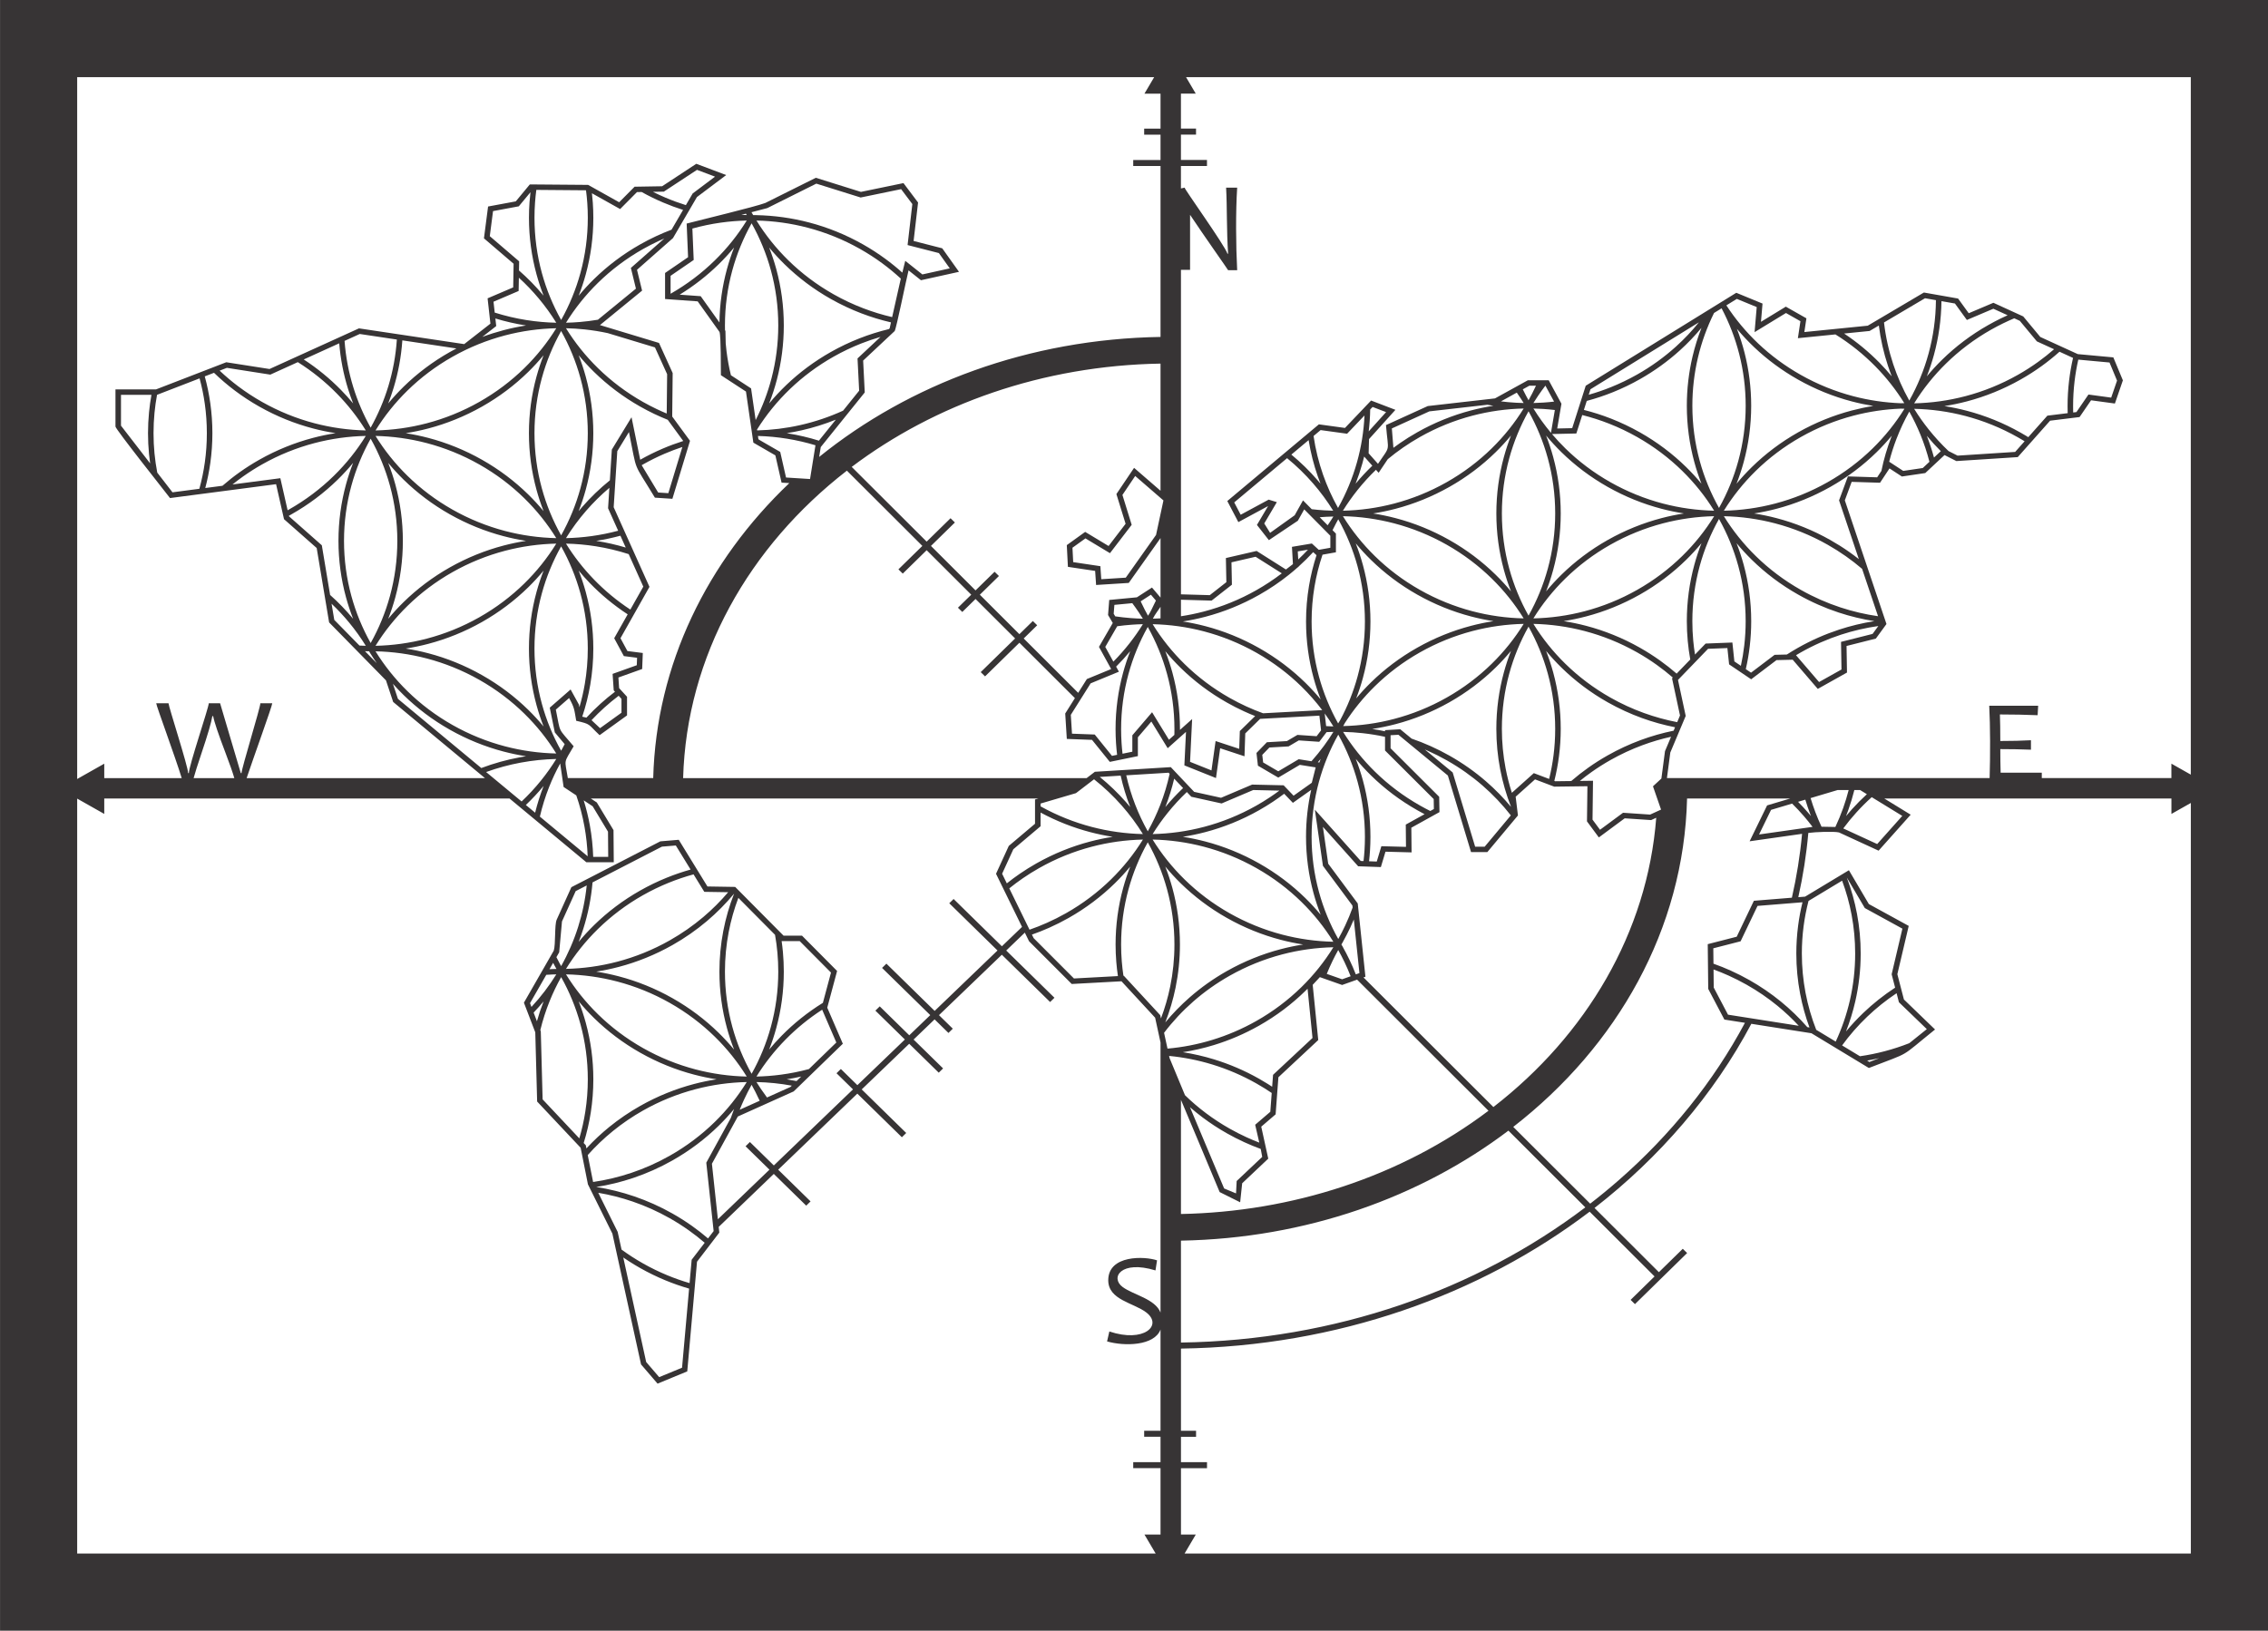 <?xml version="1.0" encoding="UTF-8"?>
<!DOCTYPE svg PUBLIC "-//W3C//DTD SVG 1.1//EN" "http://www.w3.org/Graphics/SVG/1.1/DTD/svg11.dtd">
<!-- Creator: CorelDRAW -->
<svg xmlns="http://www.w3.org/2000/svg" xml:space="preserve" width="293.844mm" height="211.294mm" version="1.1" style="shape-rendering:geometricPrecision; text-rendering:geometricPrecision; image-rendering:optimizeQuality; fill-rule:evenodd; clip-rule:evenodd"
viewBox="0 0 2422.19 1741.72"
 xmlns:xlink="http://www.w3.org/1999/xlink">
 <defs>
  <style type="text/css">
   <![CDATA[
    .fil0 {fill:#373435;fill-rule:nonzero}
   ]]>
  </style>
 </defs>
 <g id="Capa_x0020_1">
  <g>
   <path class="fil0" d="M1265.16 200.45l-3.92 0 3.92 0c0,1.89 42.7,61.28 45.77,70.54l0.68 0c-1.72,-24.29 -0.99,-50.12 -2.15,-70.54l11.82 0c-1.65,25.39 -1.39,61.89 0,88.14l-9.67 0c0,-0.41 -26.25,-37.48 -40.64,-59.16l0 58.77 -9.73 0 0 346.59 30.79 0.88 17.71 -13.88 -0.51 -25.76 32.83 -7.57 31.3 19.8 7.48 -5.76 -1.05 -18.43 21.26 -3.57 7.38 6.75 12.36 -2.2 0 -12.83 -27.9 -28.17 -6.79 12.12 -30.95 20.74 -12.75 -16.24 11.92 -20.17 -31.77 17.15 -11.81 -22.52c32.61,-27.3 65.21,-54.6 97.82,-81.9l27.86 3.83 27.89 -29.27 25.98 9.93 -28.18 31.25 -0.43 15.18 10 11.25c13.91,-20.69 10.95,-11.38 8.54,-41.38 14.88,-6.78 29.76,-13.56 44.64,-20.33l71.77 -8.18 35.13 -19.38 22.24 0 13.61 25.06 -4.51 26.47 15.99 -0.36 14.47 -45.33c53.6,-33.09 107.19,-66.18 160.79,-99.27l28.01 11.52 -1.66 19.5 26.55 -16.2 21.98 12.46 -2.2 14.66 67.7 -6.79 59.97 -35.43 36.51 6.43 11.38 15.69 26.35 -11.16 31.85 14.57 18.22 21.94 40.04 18.31 37.97 3.49 10.19 24.54 -8.52 24.75 -25.46 -3.46 -12.27 17.91 -31.48 3.88 -34.54 38.9c-21.85,1.41 -43.71,2.82 -65.56,4.23l-12.65 -6.42 -20.58 19.23 -24.94 3.68 -13.24 -8.64 -10.11 15.3 -30.3 -0.95 -7.3 19.75 44.47 132.1 -11.34 15.55 -31.3 7.89 0.48 28.38 -31.21 17.47 -26.77 -31.17 -17.32 0.42 -27.04 20.49 -23.57 -15.94 -1.83 -17.43 -20.65 0.81 -32.1 33.25 8.24 38.45 -16.45 39.06 -3.6 27.29 344.63 0c0.75,-24.02 0.72,-55.73 -0.42,-77.23l52.25 0 -0.57 10.1c-12.67,-0.53 -26.09,-0.81 -40.29,-0.81 0.28,7 0.43,16.45 0.43,28.35 12.24,0 23.17,-0.25 32.74,-0.81l0 10.1c-10.21,-0.42 -21.14,-0.62 -32.74,-0.62 0,8.81 0.12,17.2 0.36,25.18l43.95 0 0 5.75 138.41 0 0 -15.4 20.73 11.72 0 -744.97 -1073.07 0 10.37 17.59 -15.82 0 0 37.36 16.12 0 0 6.43 -16.12 0 0 27.09 27.81 0 0 6.43 -27.81 0 0 23.99 3.92 -0.87zm646.66 652.44l-110.06 0c-3.37,139.5 -74.44,264.42 -185.63,350.72l82.17 81.99c10.39,-8.03 20.5,-16.34 30.31,-24.91 55.48,-48.49 101.36,-105.37 134.96,-168.26l-21.96 -3.45 -17.25 -32.76 -0.52 -47.79 2.23 -0.57 28.7 -7.37 18.36 -38.39 40.57 -3.28c5.09,-22.31 8.75,-45.08 10.88,-68.22l-56.03 7.96 18.69 -38.33c8.19,-2.44 16.39,-4.88 24.58,-7.32zm-650.58 472.22l0 108.84c165.09,-2.42 315.78,-56.43 431.87,-144.38l-82.14 -81.96c-94.12,71.24 -216.1,115.1 -349.73,117.5zm-531.72 -494.03l430.98 0 8.82 -6.76c27.03,-1.65 54.05,-3.31 81.08,-4.96l24.95 26.39 28.72 6.35 33.2 -14.1c11.21,0.26 22.43,0.51 33.64,0.77l10.63 11.08 19.44 -13.8 4.14 -16.43 -16.94 -2.7 -22.99 13.61 -21.74 -12.72 -1.54 -13.6 11.11 -11.45 21.37 -1.23 11.26 -6.61 20.49 1.4 4.74 -6.25 -1.78 -15.69 -63.29 3.41 -15.88 15.55 -0.83 24.42 -25.98 -8.56 -4.46 31.81 -33.76 -13.51 1.73 -35.81 -19.55 17.45 -17.45 -28.48 -14.38 16.82 0 20.11 -29.98 6.15 -19 -23.51 -26.92 -1.01 -1.7 -27.14c3.45,-5.48 6.9,-10.95 10.34,-16.43l-59.28 -59.15 -36.67 35.92 -4.64 -4.55 36.72 -35.96 -42.25 -42.15 -14.15 13.86 -4.64 -4.55 14.2 -13.9 -47.61 -47.51 -25.52 24.99 -4.64 -4.55 25.56 -25.03 -80.6 -80.38c-104.36,80.86 -171.21,197.8 -174.91,328.43zm-522.73 0l43.46 0c-1.73,-6.01 -4.78,-14.78 -9.17,-26.3 -7.85,-20.64 -12.36,-33.92 -13.42,-39.88l-0.9 0c-0.92,6.33 -4.9,19.86 -11.89,40.62 -3.8,11.27 -6.49,19.79 -8.08,25.56zm1054.45 343.6l0 121.97c118.05,-2.27 234.48,-39.38 328.45,-110.28l-140.33 -140.02 -15.99 5.69 -23.77 -8.38 -7.65 8.24 5.92 58.96 -42.56 39.74 -2.96 39.61 -15.35 13.16 7.49 34.15 -27.86 26.31 -2.16 20.3 -21.89 -10.9c-14.2,-34.19 -27.45,-65.36 -41.34,-98.55zm-21.81 -514.22l0 -12.34c-1.57,2.19 -3.09,4.38 -4.56,6.6 -0.59,0.89 -1.18,1.79 -1.76,2.68 -0.61,1.14 -1.23,2.26 -1.86,3.39 2.72,-0.06 5.45,-0.17 8.18,-0.33zm21.81 -19.9l0 17.64c8.2,-1.24 16.38,-2.93 24.5,-5.06 19.18,-5.04 38,-12.58 55.98,-22.76 9.62,-5.45 18.71,-11.47 27.24,-18.01l-27.99 -17.71 -25.77 5.94 0.47 23.91 -21.68 16.98 -32.77 -0.94zm-21.81 761.41l0 -288.46 -5.76 -26.53 -35.94 -38.9 -53.12 2.89c-15.2,-15.21 -30.39,-30.42 -45.59,-45.64 -1.5,-3.07 -3.01,-6.14 -4.51,-9.21l-19.88 19.11 51.52 50.45 -4.64 4.55 -51.56 -50.5 -67.13 64.52 14.76 14.46 -4.64 4.55 -14.81 -14.5 -22.42 21.55 31.5 30.84 -4.64 4.55 -31.54 -30.89 -50.73 48.76 47.53 46.54 -4.64 4.55 -47.57 -46.59 -84.53 81.25 34.58 33.86 -4.64 4.55 -34.62 -33.9 -58.84 56.58 0.65 6.09 -23.82 31.1 -10.42 117.14 -31.71 13.08 -17.64 -20.51 -30.61 -139.72 -26.11 -52.6 -7.79 -39.1 -46.46 -49.38 -1.99 -73.91 -12.13 -31.67 31.87 -55.59c2.16,-6.84 0.67,-27.63 3.14,-33.09l15.68 -34.68c31.67,-16.32 63.34,-32.65 95.01,-48.97l19.65 -1.65 30.64 49.85 29.62 0.48 51.67 52.05 19.7 0 37.49 37.73 -10.51 39.21 16.64 38.51c-17.5,16.97 -35,33.95 -52.5,50.92l-59.65 26.81 -27.67 50.45 6.37 59.3 55.08 -52.97 -25.52 -24.99 4.64 -4.55 25.56 25.03 84.53 -81.25 -17.59 -17.23 4.64 -4.55 17.64 17.27 50.73 -48.76 -31.49 -30.84 4.64 -4.55 31.54 30.89 22.42 -21.55 -51.48 -50.41 4.64 -4.55 51.52 50.46 67.13 -64.52 -51.52 -50.45 4.64 -4.55 51.56 50.5 21.52 -20.69c-9.26,-18.91 -18.52,-37.82 -27.78,-56.74 4.54,-9.92 9.09,-19.85 13.63,-29.77l28.02 -23.66 0 -25.91 3.56 -1.04 -477.93 0 6.35 4.21 17.84 29.53c0.09,11.44 0.18,22.88 0.28,34.33l-29.28 0c-27.34,-22.69 -54.69,-45.38 -82.03,-68.08l-432.84 0 0 16.45 -28.92 -16.35 0 806.3 1151.79 0 -11.96 -20.28 17.17 0 0 -70.88 -29.16 0 0 -6.43 29.16 0 0 -27.09 -17.47 0 0 -6.43 17.47 0 0 -108.12c-6.69,17.6 -38.71,17.99 -57.09,12.69l2.43 -10.63c36.78,12.41 57.46,-6.48 39.45,-20.31 -13.56,-10.41 -40.62,-13.27 -40.62,-34.38 0,-27.37 39.18,-25.75 52.11,-21.26l-1.67 10.74c-36.76,-11.31 -48.79,7.74 -34.96,17.81 11.64,8.48 34.57,12.55 40.36,27.22zm0 -1042.08l0 -182.56 -29.16 0 0 -6.43 29.16 0 0 -27.09 -17.47 0 0 -6.43 17.47 0 0 -37.36 -17.17 0 10.37 -17.59 -1150.2 0 0 749.59 28.92 -16.35 0 15.4 82.72 0c-6.62,-21.83 -27.23,-77.41 -27.23,-79.92l13.14 0c0,3.25 20.95,67.81 20.95,74.6l0.76 0c0,-7.58 21.28,-70.14 21.28,-74.6l12.1 0 22.1 74.6 0.78 0c0,-4.85 20.1,-69.9 20.1,-74.6l12.72 0c0,2.78 -20.19,58.48 -27.36,79.92l254.5 0c-32.67,-27.11 -65.34,-54.22 -98.01,-81.33l-7.68 -23.06 -60.73 -61.9 -13.27 -79.45 -34.89 -30.8 -8.48 -37.39 -113.27 14.82c-6.07,-7.86 -58.25,-73.69 -58.25,-76.38l-0 -39.67 43.27 0 75.06 -29.01 46.2 7.22 95.53 -43.41 112.37 16.82 28 -21.85 -3.01 -27.05 27.34 -11.68 0.44 -25.26 -31.67 -27.14 4.41 -33.99 29.6 -5.5 14.98 -18.1c20.76,0.17 41.52,0.33 62.28,0.5l33.14 18.55 16.48 -16.6 29.4 -0.49 36.49 -23.99 31.94 12.03 -31.26 23.51 -25.55 43.79 -38.45 33.89 5.43 22.25 -45 36.8 63.06 19.07 14.6 32.16 -0.49 46.44 19 25.95 -18.81 61.92 -18.68 -1.22c-24.35,-40.36 -18.43,-24.6 -27.72,-70.09l-12.45 20.44 -3.85 59.85 38.22 85.06 -30.96 54.86 7.41 13.7 16.42 2.08 -0.67 17.11 -25.38 9.08 0.77 11.33 8.45 9.25 0 19.9 -29.3 21.12c-12.88,-12.11 -8.7,-11.58 -24.98,-15.38 -2.14,-12.17 -1.7,-13.57 -7.6,-24.3l-14.17 12.38c5.39,26.41 1.53,18.33 19.04,39.15 -10.88,18.8 -9.7,12.86 -6.21,33.99l91.17 0c3.23,-121.42 57.76,-231.74 145.37,-315.07l-8.29 -0.52 -6.61 -29.11 -23.51 -13.58 -7.89 -54.58 -26.77 -17.48c-0.14,-6.32 0.15,-41.34 -1.48,-46.17l-23.32 -32.68 -34.83 -2.51 0 -27.81 24.57 -16.84 -1.51 -35.94c15.9,-4.16 73.1,-17.9 83.96,-21.98l53.98 -26.92 48.18 15.08 45.42 -9.39 15.6 20.73 -4.77 41.08 30.58 7.83 17.9 25.13 -40.63 8.97 -13.25 -10.54c-2.99,12.11 -12.88,61.43 -14.82,64.82l-33.67 31.54 1.71 34.02 -46.99 58.37 -1.69 10.52c96.13,-77.71 223.92,-125.93 364.58,-128.17zm0 167.93l0 -139.47c-125.99,2.12 -241.02,43.34 -329.81,110.33l80.03 79.81 25.52 -24.99 4.64 4.55 -25.56 25.03 47.61 47.51 20.35 -19.92 4.64 4.55 -20.39 19.97 42.25 42.15 14.36 -14.06 4.64 4.55 -14.4 14.11 58.19 58.06c3.09,-4.91 6.18,-9.81 9.26,-14.72l25.95 -10.7 -13.02 -23.69 14.74 -25.51 -5.03 -8.51 0.07 -0.88 1.17 -15.2 29.56 -2.82 16.12 -10.43 9.12 10.72 0 -63.56c-11.31,15.96 -22.62,31.93 -33.93,47.9l-34.88 2.2 -1.02 -15.03 -29.09 -4.35 -1.19 -23.2 19.62 -14.13 25.01 15.07 18.17 -23.73 -9.82 -31.73 0.76 -1.13 18.12 -26.88 28.25 24.46 0 3.68zm1079.6 325.07l-306.59 0 28.14 17.26 -34.26 38.42 -42.31 -19.47c-5.66,-1.29 -25.45,-0.5 -32.75,0.54 -2.07,23.27 -5.67,46.17 -10.7,68.62l7.25 -0.59 46.79 -28.2 21.3 36.12 42.59 23.34 -12.15 51.57 7.01 27.01 33.25 32.06c-39.51,31.72 -23.68,22.83 -70.68,41.12l-61.32 -37.11 -64.2 -10.09c-39.85,75.26 -98.36,143.14 -167.48,196.7l68.74 68.59 25.52 -24.99 4.64 4.55 -55.71 54.56 -4.64 -4.55 25.56 -25.03 -69.3 -69.15c-117.29,89.08 -269.62,143.79 -436.48,146.21l0 87.81 16.12 0 0 6.43 -16.12 0 0 27.09 27.81 0 0 6.43 -27.81 0 0 70.88 15.82 0 -11.96 20.28 1074.66 0 0 -801.68 -20.73 11.72 0 -16.45zm-1106.67 -344.49l-13.62 20.22 9.88 31.92 -23.19 30.28 -26.2 -15.79 -13.86 9.98 0.79 15.38 29.02 4.33 0.95 13.91 26.18 -1.65 32.33 -45.63 7.9 -36.86 -30.15 -26.1zm5.86 133.87c1.38,2.98 2.83,5.94 4.34,8.87 1.13,2.18 2.29,4.34 3.49,6.49 0.64,-1.03 1.28,-2.05 1.93,-3.06 0.6,-1.11 1.19,-2.23 1.77,-3.36 1.67,-3.22 3.25,-6.48 4.75,-9.76l-5.33 -6.27 -10.95 7.09zm-27.15 16.04c5.47,0.81 11,1.42 16.59,1.85 4.35,0.33 8.66,0.54 12.93,0.64 -1.45,-2.35 -2.95,-4.67 -4.5,-6.97 -2.16,-3.22 -4.44,-6.43 -6.82,-9.6l-19.12 1.82 -0.73 9.48 1.65 2.79zm15.98 37.2c-4.72,5.7 -9.74,11.2 -15.05,16.49l2.98 5.42 -30.19 12.45 -21.17 33.63 1.26 20.12 24.29 0.91 18.42 22.79 5.47 -1.12c-0.49,-4.12 -0.88,-8.24 -1.15,-12.35 -0.33,-5.05 -0.5,-10.09 -0.5,-15.1 0,-20.86 2.81,-41.1 8.07,-60.36 2.13,-7.8 4.66,-15.43 7.58,-22.88zm-17.98 11.16c6.17,-6.23 11.92,-12.78 17.26,-19.59 5.16,-6.59 9.92,-13.4 14.26,-20.41 -3.92,0.08 -7.89,0.27 -11.88,0.56 -5.17,0.37 -10.35,0.91 -15.53,1.63l-12.77 22.09 8.65 15.73zm74.18 187.09c8.05,1.25 16.07,2.92 24.02,5.01 19.65,5.16 38.94,12.9 57.41,23.35 18.45,10.43 34.94,22.93 49.33,37.01 5.83,5.71 11.32,11.68 16.46,17.88 -2.91,-7.46 -5.45,-15.09 -7.58,-22.89 -5.26,-19.26 -8.07,-39.49 -8.07,-60.36 0,-17.21 1.91,-34 5.53,-50.16l-19.56 13.89 -9.31 -9.7c-3.87,2.93 -7.86,5.76 -11.96,8.49 -4.8,3.19 -9.75,6.23 -14.86,9.12 -18.47,10.45 -37.77,18.19 -57.4,23.35 -7.96,2.09 -15.97,3.76 -24.02,5.01zm169.53 115.33l1.51 2.57 -0.05 0c2.44,4.35 4.76,8.8 6.94,13.36 2.47,5.16 4.75,10.4 6.81,15.68l3.87 -1.38 -5.99 -57.23c-1.23,2.94 -2.53,5.86 -3.88,8.75 -2.41,5.14 -4.99,10.16 -7.75,15.06l0.05 0 -1.5 2.55c-0.06,0.11 -0.13,0.22 -0.19,0.33l0.18 0.31zm-41.04 -0.31c-8.05,-1.25 -16.07,-2.92 -24.02,-5.01 -19.64,-5.16 -38.93,-12.9 -57.41,-23.35 -18.46,-10.43 -34.94,-22.93 -49.34,-37.01 -5.83,-5.71 -11.32,-11.68 -16.46,-17.88 2.91,7.46 5.45,15.09 7.58,22.89 5.26,19.26 8.07,39.49 8.07,60.36 0,15.75 -1.6,31.13 -4.64,46.01 -2.62,12.82 -6.32,25.26 -11,37.23 7.85,-9.48 16.54,-18.42 26.02,-26.72 12.01,-10.51 25.28,-19.97 39.75,-28.15 18.47,-10.44 37.76,-18.18 57.41,-23.35 7.96,-2.09 15.97,-3.76 24.02,-5.01zm-105.99 -104.42c-18.09,-4.75 -36.48,-7.27 -54.77,-7.66 9.49,15.33 20.91,29.66 34.15,42.62 14.04,13.74 30.12,25.93 48.13,36.11 17.98,10.17 36.8,17.71 55.98,22.76 18.09,4.75 36.48,7.27 54.77,7.66 -9.49,-15.33 -20.91,-29.66 -34.15,-42.62 -14.04,-13.74 -30.12,-25.93 -48.13,-36.11 -17.99,-10.17 -36.81,-17.72 -55.98,-22.76zm-933.19 -268.91c8.91,7.92 17.1,16.44 24.57,25.45 -2.91,-7.45 -5.45,-15.09 -7.58,-22.88 -5.26,-19.26 -8.07,-39.49 -8.07,-60.36 0,-20.86 2.81,-41.1 8.07,-60.36 2.13,-7.8 4.66,-15.44 7.58,-22.89 -5.14,6.2 -10.62,12.17 -16.46,17.88 -14.38,14.08 -30.87,26.57 -49.34,37.01 -1.23,0.7 -2.02,1.14 -2.36,1.33 -0.12,0.07 -0.27,0.15 -0.44,0.24l0.14 0.6 35.04 30.93 8.86 53.05zm38.24 60.06c-0.34,-0.01 -0.68,-0.01 -1.02,-0.02l12.64 12.88c-2.26,-3.27 -4.44,-6.6 -6.52,-9.97l-0.03 0.05 -1.7 -2.88 -3.39 -0 0.03 -0.04zm-6.9 -6.01c1.85,0.09 3.65,0.16 5.4,0.21 0.46,0.01 0.92,0.02 1.37,0.03 -5.35,-8.63 -11.32,-16.97 -17.9,-24.93 -5.76,-6.97 -11.98,-13.65 -18.65,-20l2.89 17.28 26.89 27.4zm329.29 -241.11c-4.93,-1.97 -9.77,-4.08 -14.52,-6.35 -4.92,-2.35 -9.87,-4.93 -14.86,-7.75 -18.47,-10.44 -34.96,-22.94 -49.35,-37.01 -5.83,-5.71 -11.32,-11.68 -16.46,-17.88 2.92,7.46 5.45,15.09 7.58,22.89 5.26,19.26 8.07,39.49 8.07,60.36 0,20.86 -2.81,41.1 -8.07,60.36 -2.13,7.8 -4.67,15.45 -7.59,22.91 1.17,-1.41 2.35,-2.8 3.55,-4.19 8.96,-10.3 18.9,-19.92 29.78,-28.7 0.7,-10.95 1.41,-21.91 2.11,-32.86 7.01,-11.51 14.02,-23.02 21.04,-34.54l9.27 45.4 0.04 -0.02c7.79,-4.4 15.71,-8.32 23.72,-11.76 7.31,-3.14 14.73,-5.89 22.21,-8.26l-16.54 -22.6zm-64.12 -92.6c-8.15,-1.76 -16.38,-3.07 -24.65,-3.95 -6.67,-0.71 -13.33,-1.13 -19.95,-1.27 9.49,15.33 20.91,29.66 34.15,42.62 14.05,13.75 30.13,25.94 48.12,36.11 4.69,2.66 9.54,5.17 14.51,7.55 3.6,1.72 7.2,3.33 10.8,4.83l0.44 -42.03 -12.98 -28.6 -50.44 -15.26zm1271.24 500.6c3.72,3.76 7.29,7.62 10.71,11.58 1.04,1.2 2.07,2.42 3.08,3.64 -0.28,-0.72 -0.56,-1.45 -0.84,-2.18 -1.91,-5.05 -3.65,-10.16 -5.2,-15.35l-7.74 2.31zm15.47 26.77c-2.95,-3.91 -6.04,-7.73 -9.26,-11.46 -3.99,-4.62 -8.18,-9.1 -12.57,-13.41l-22.48 6.7 -12.82 26.29 57.13 -8.12zm35.76 -11.54c2.1,-2.53 4.25,-5.02 6.46,-7.47 4.99,-5.53 10.26,-10.84 15.8,-15.9l-7.27 -4.46 -6.11 0c-1.78,7.15 -3.91,14.19 -6.37,21.11 -0.8,2.26 -1.64,4.5 -2.51,6.72zm27.44 -20.2c-5.87,5.29 -11.39,10.81 -16.57,16.54 -4.9,5.43 -9.51,11.06 -13.81,16.87l36.21 16.67 26.8 -30.06 -32.64 -20.02zm-38.83 31.84c3.09,-6.58 5.88,-13.34 8.34,-20.26 2.22,-6.26 4.18,-12.67 5.85,-19.21l-11.7 0 -28.95 8.62c1.52,5.09 3.22,10.1 5.08,15.01 2.01,5.29 4.21,10.48 6.59,15.57l14.78 0.27zm46.8 246.94c-4.28,0.98 -8.57,1.84 -12.88,2.58l2.44 1.48 10.44 -4.06zm-20.55 -2.06c8.84,-1.26 17.68,-3.05 26.46,-5.36 8.85,-2.33 17.61,-5.18 26.23,-8.58l18.72 -15.02 -29.78 -28.71 -2.5 -9.65c-11.33,7.55 -21.77,15.94 -31.29,25.02 -9.99,9.53 -18.97,19.83 -26.9,30.75l19.07 11.54zm-14.85 -26.5c5.75,-6.95 11.95,-13.6 18.57,-19.92 10.28,-9.81 21.58,-18.81 33.85,-26.84l-3.71 -14.29 11.48 -48.73 -40.14 -21.99 -19.08 -32.36 -0.05 0.03c4.67,12.36 8.3,25.23 10.79,38.52 2.58,13.76 3.93,27.91 3.93,42.33 0,17.51 -1.98,34.6 -5.75,51.06 -2.53,11.05 -5.85,21.8 -9.91,32.19zm-141.58 -72.36c6.27,2.22 12.47,4.7 18.58,7.46 6.66,3 13.25,6.34 19.75,10.01 12.06,6.82 23.28,14.52 33.62,22.96 10.32,8.43 19.76,17.58 28.28,27.34l2.3 0.36c-4.27,-11.59 -7.62,-23.6 -9.98,-35.94 -2.67,-13.99 -4.07,-28.39 -4.07,-43.08 0,-9.99 0.65,-19.89 1.92,-29.67 1.1,-8.5 2.67,-16.85 4.68,-25.03l-48.03 3.88 -18.08 37.8 -1.34 0.34 -27.81 7.14 0.18 16.41zm91.07 66.33c-7.06,-7.6 -14.7,-14.78 -22.88,-21.47 -10.09,-8.24 -21.04,-15.75 -32.8,-22.4 -6.32,-3.57 -12.75,-6.82 -19.27,-9.76 -5.31,-2.39 -10.67,-4.57 -16.05,-6.53l0.21 19.32 15.25 28.97 75.53 11.87zm39.48 16.88c6.55,-14.07 11.67,-28.88 15.19,-44.28 3.66,-16 5.58,-32.67 5.58,-49.82 0,-14.14 -1.31,-27.94 -3.81,-41.29 -2.35,-12.53 -5.76,-24.71 -10.13,-36.47l-35.87 21.62c-2.3,8.88 -4.08,17.96 -5.28,27.2 -1.22,9.42 -1.85,19.08 -1.85,28.94 0,14.38 1.36,28.43 3.95,42.02 2.6,13.64 6.45,26.85 11.42,39.5l20.8 12.58zm-1150.57 -643.66c0.06,0.09 0.13,0.2 0.22,0.34l0.18 0.28 22.92 13.23 6.2 27.32 25.65 1.62 5.79 -36.05c-9.94,-3 -19.99,-5.32 -30.08,-6.97 -10.44,-1.7 -20.92,-2.69 -31.35,-2.98l0.46 3.21zm30.22 -6.18c0.54,0.08 1.09,0.17 1.63,0.26 11.02,1.8 21.97,4.37 32.79,7.74l18.06 -22.43c-12.03,4.83 -24.28,8.63 -36.64,11.42 -5.26,1.19 -10.54,2.19 -15.84,3.02zm-18.73 -31.76c5.7,-6.88 11.83,-13.47 18.38,-19.74 13.94,-13.33 29.78,-25.18 47.41,-35.16 9.97,-5.64 20.19,-10.49 30.58,-14.57 10.34,-4.06 20.85,-7.37 31.47,-9.93l0.84 -0.78 1.44 -6.39c-10.68,-2.47 -21.26,-5.68 -31.65,-9.66 -11.08,-4.24 -21.99,-9.36 -32.66,-15.39 -18.46,-10.43 -34.95,-22.93 -49.34,-37.01 -5.83,-5.71 -11.32,-11.68 -16.46,-17.88 2.92,7.46 5.45,15.09 7.58,22.89 5.26,19.26 8.07,39.49 8.07,60.36 0,19.92 -2.56,39.27 -7.36,57.73 -2.27,8.71 -5.04,17.23 -8.29,25.52zm118.93 -71.06c-6.84,1.99 -13.64,4.3 -20.37,6.95 -10.12,3.98 -20.09,8.71 -29.81,14.21 -17.21,9.73 -32.67,21.3 -46.26,34.3 -13.76,13.17 -25.61,27.79 -35.43,43.47l0.14 0.94c15.36,-0.37 30.79,-2.25 46.06,-5.69 15.51,-3.5 30.82,-8.61 45.69,-15.39l17.17 -21.33 -1.73 -34.46 24.55 -22.99zm-132.59 -130.05c18.88,0.38 37.82,2.96 56.42,7.85 19.65,5.16 38.94,12.9 57.41,23.35 8.38,4.74 16.37,9.92 23.97,15.49 6.34,4.65 12.37,9.56 18.1,14.71l3.12 -12.62 18.27 14.54 29.29 -6.47 -11.64 -16.34 -33.43 -8.56 5.08 -43.8 -11.98 -15.92 -43.21 8.93 -47.35 -14.82 -52.38 26.13 -0.31 0.08 -16.59 4.34 0.14 0.22 0.02 -0.04 1.7 2.88 3.39 0 -0.03 0.04zm154.31 67.83c-6.31,-5.83 -12.99,-11.36 -20.04,-16.53 -7.37,-5.41 -15.17,-10.46 -23.39,-15.11 -17.99,-10.17 -36.81,-17.72 -55.98,-22.76 -18.09,-4.75 -36.48,-7.27 -54.77,-7.66 9.49,15.32 20.91,29.66 34.15,42.62 14.04,13.74 30.12,25.92 48.13,36.11 10.35,5.86 21,10.85 31.86,15 10.14,3.88 20.42,7.01 30.76,9.41l8.93 -39.71 0.02 -0.06 0.32 -1.31zm-193.73 46.8c0.27,-19.73 3.05,-38.87 8.05,-57.14 2.13,-7.8 4.66,-15.44 7.58,-22.89 -5.14,6.2 -10.62,12.17 -16.46,17.88 -12.35,12.09 -26.26,23.01 -41.64,32.46l22.44 1.62 20.02 28.07zm38.68 104.26c7.17,-14.12 12.89,-29.1 16.96,-44.73 4.69,-18 7.18,-36.87 7.18,-56.31 0,-20.37 -2.73,-40.1 -7.86,-58.87 -4.84,-17.71 -11.8,-34.56 -20.61,-50.27 -8.81,15.71 -15.77,32.56 -20.61,50.27 -5.13,18.76 -7.86,38.5 -7.86,58.87 0,1.71 0.02,3.41 0.06,5.11l0.46 0.65 0.3 13.47c0.23,2.74 0.52,5.46 0.85,8.16 1.08,8.78 2.66,17.37 4.71,25.76l21.53 14.06 4.89 33.83zm-252.76 -159.78c9.35,8.15 17.92,16.94 25.7,26.25 0.19,0.23 0.39,0.47 0.58,0.7 -2.91,-7.45 -5.44,-15.08 -7.57,-22.87 -5.26,-19.26 -8.07,-39.49 -8.07,-60.36 0,-5.55 0.2,-11.1 0.6,-16.63 0.26,-3.58 0.6,-7.14 1.02,-10.68l-12.47 15.06 -27.52 5.11 -3.47 26.78 31.36 26.88 -0.17 9.76zm7.56 58.74c-0.11,-0.02 -0.22,-0.04 -0.33,-0.05 -10.92,-1.72 -21.76,-4.19 -32.45,-7.43l0.9 8.1 -14.86 11.59c7.49,-2.79 15.07,-5.18 22.7,-7.19 7.96,-2.09 15.98,-3.76 24.03,-5.02zm-33.48 -13.77c11.27,3.56 22.65,6.22 34.07,8.02 10.54,1.66 21.12,2.59 31.67,2.82 -5.56,-8.97 -11.8,-17.63 -18.7,-25.89 -6.52,-7.8 -13.61,-15.23 -21.26,-22.21l-0.25 14.18 -26.83 11.47 1.29 11.62zm263.44 -104.38c1.91,0.09 3.82,0.15 5.71,0.19 -0.31,-0.5 -0.61,-0.99 -0.9,-1.45l-4.81 1.26zm-62.28 -5.28c-7.13,-2.27 -14.22,-4.89 -21.24,-7.88 -7.84,-3.33 -15.52,-7.08 -23.01,-11.25l-4.98 0.08 -17.99 18.12 -30.12 -16.86c0.39,3.37 0.7,6.76 0.93,10.15 0.37,5.35 0.56,10.7 0.56,16.04 0,20.86 -2.81,41.1 -8.07,60.36 -2.13,7.8 -4.67,15.44 -7.58,22.89 5.14,-6.2 10.62,-12.17 16.46,-17.88 14.38,-14.07 30.87,-26.56 49.33,-37.01 5.6,-3.17 11.24,-6.07 16.9,-8.71 5.44,-2.53 10.94,-4.85 16.5,-6.96l12.31 -21.11zm-32.21 -19.33c4.41,2.21 8.85,4.26 13.3,6.16 7.2,3.06 14.51,5.74 21.9,8.05l7.26 -12.45 23.89 -17.97 -19.27 -7.26 -35.4 23.27 -11.68 0.19zm18.88 108.86c17.61,-10.06 33.37,-22.06 47.17,-35.57 13.24,-12.96 24.66,-27.29 34.15,-42.62 -9.28,0.2 -18.59,0.95 -27.9,2.26 -10.12,1.43 -20.19,3.52 -30.16,6.29l1.41 33.56 -24.68 16.92 0 19.16zm-6.7 -59.05c-2.09,0.9 -4.17,1.83 -6.24,2.8 -5.6,2.61 -11.1,5.44 -16.49,8.48 -18,10.17 -34.08,22.36 -48.13,36.11 -13.24,12.96 -24.66,27.29 -34.15,42.62 4.93,-0.11 9.91,-0.37 14.93,-0.8 6.41,-0.54 12.81,-1.35 19.17,-2.42l40.59 -33.2 -5.4 -22.11 35.72 -31.48zm-136.7 -51.87c-0.6,4.48 -1.07,9.01 -1.39,13.58 -0.38,5.32 -0.58,10.73 -0.58,16.22 0,20.37 2.73,40.1 7.86,58.87 4.84,17.71 11.8,34.56 20.61,50.27 8.81,-15.71 15.77,-32.56 20.61,-50.27 5.13,-18.77 7.86,-38.5 7.86,-58.87 0,-5.31 -0.18,-10.53 -0.54,-15.66 -0.32,-4.63 -0.78,-9.21 -1.38,-13.72l-53.05 -0.43zm-354.11 199.19c2.56,9.34 4.55,18.92 5.92,28.7 1.47,10.48 2.23,21.14 2.23,31.94 0,10.73 -0.75,21.33 -2.2,31.76 -1.27,9.12 -3.08,18.08 -5.4,26.83l18.36 -2.4c5.92,-5.16 12.1,-10.04 18.55,-14.61 6.59,-4.67 13.54,-9.09 20.83,-13.22 18.47,-10.44 37.76,-18.19 57.41,-23.35 7.96,-2.09 15.97,-3.76 24.02,-5.01 -8.05,-1.25 -16.07,-2.92 -24.02,-5.01 -19.63,-5.16 -38.93,-12.9 -57.41,-23.35 -9.24,-5.22 -17.98,-10.96 -26.21,-17.15 -7.86,-5.92 -15.27,-12.25 -22.2,-18.96l-9.89 3.82zm-5.77 120.06c2.55,-9.26 4.53,-18.74 5.87,-28.43 1.41,-10.09 2.13,-20.44 2.13,-30.99 0,-10.61 -0.73,-21.02 -2.16,-31.17 -1.3,-9.29 -3.18,-18.42 -5.6,-27.34l-45.43 17.56c-1.18,6.33 -2.08,12.72 -2.71,19.16 -0.69,7.1 -1.04,14.37 -1.04,21.79 0,7.34 0.34,14.53 1.02,21.55 0.67,6.93 1.66,13.79 2.96,20.58l16.26 21.04 28.7 -3.76zm-52.57 -27.13c-0.48,-3.37 -0.88,-6.78 -1.21,-10.21 -0.7,-7.34 -1.06,-14.7 -1.06,-22.07 0,-7.46 0.37,-14.91 1.09,-22.33 0.61,-6.3 1.47,-12.5 2.58,-18.6l-32.53 0 0 32.9 31.14 40.31zm269.35 -131.41c-1.2,17.45 -4.36,34.36 -9.27,50.54 -1.73,5.71 -3.68,11.32 -5.83,16.83 5.14,-6.2 10.63,-12.18 16.46,-17.89 14.38,-14.07 30.87,-26.57 49.34,-37.01 2.33,-1.32 4.68,-2.6 7.04,-3.83l-57.74 -8.64zm-52.56 67.35c-2.02,-5.18 -3.86,-10.44 -5.51,-15.78 -4.78,-15.5 -7.96,-31.7 -9.34,-48.41l-37.9 17.22c14.68,9.57 27.96,20.51 39.77,32.56 4.55,4.64 8.88,9.45 12.98,14.4zm-9.14 -66.78c1.24,17.02 4.41,33.53 9.28,49.33 4.69,15.2 10.95,29.71 18.59,43.35 7.82,-13.95 14.19,-28.8 18.9,-44.34 4.83,-15.94 7.93,-32.6 9.07,-49.79l-39.62 -5.93 -16.23 7.38zm46.61 130.33c2.91,7.46 5.45,15.09 7.58,22.89 5.26,19.26 8.07,39.49 8.07,60.36 0,20.86 -2.81,41.1 -8.07,60.36 -2.13,7.8 -4.66,15.44 -7.58,22.89 5.14,-6.2 10.62,-12.17 16.46,-17.88 14.38,-14.07 30.87,-26.56 49.33,-37.01 18.47,-10.44 37.76,-18.18 57.41,-23.35 7.96,-2.09 15.97,-3.76 24.02,-5.01 -8.05,-1.25 -16.07,-2.92 -24.02,-5.01 -19.63,-5.16 -38.93,-12.9 -57.41,-23.35 -18.46,-10.43 -34.95,-22.93 -49.34,-37.01 -5.83,-5.71 -11.32,-11.68 -16.46,-17.88zm-39.34 142.12c4.84,17.71 11.8,34.56 20.61,50.27 8.81,-15.71 15.77,-32.56 20.61,-50.27 5.13,-18.76 7.86,-38.5 7.86,-58.87 0,-20.37 -2.73,-40.1 -7.86,-58.87 -4.84,-17.71 -11.8,-34.56 -20.61,-50.27 -8.81,15.71 -15.77,32.56 -20.61,50.27 -5.13,18.76 -7.86,38.5 -7.86,58.87 0,20.37 2.73,40.1 7.86,58.87zm-140.69 -240.67c6.21,5.87 12.8,11.45 19.77,16.69 8.04,6.05 16.57,11.65 25.58,16.74 17.98,10.17 36.8,17.72 55.98,22.76 18.09,4.75 36.48,7.27 54.77,7.66 -8.67,-14 -18.96,-27.18 -30.78,-39.24 -12.3,-12.56 -26.28,-23.9 -41.83,-33.7l-29.37 13.34 -46.38 -7.25 -7.75 3zm345.98 -16.46c-5.14,6.2 -10.62,12.17 -16.46,17.88 -14.38,14.07 -30.87,26.56 -49.34,37.01 -18.47,10.44 -37.76,18.19 -57.41,23.35 -7.96,2.09 -15.97,3.76 -24.02,5.01 8.05,1.25 16.07,2.92 24.02,5.01 19.65,5.16 38.94,12.9 57.41,23.35 18.45,10.43 34.94,22.93 49.33,37.01 5.83,5.71 11.32,11.68 16.46,17.88 -2.92,-7.46 -5.45,-15.09 -7.58,-22.89 -5.26,-19.26 -8.07,-39.49 -8.07,-60.36 0,-20.87 2.81,-41.1 8.07,-60.36 2.13,-7.8 4.66,-15.44 7.58,-22.89zm-20.61 13.79c13.24,-12.96 24.66,-27.29 34.15,-42.62 -18.29,0.39 -36.68,2.91 -54.77,7.66 -19.17,5.04 -37.99,12.58 -55.99,22.76 -18,10.17 -34.08,22.36 -48.13,36.11 -13.24,12.96 -24.66,27.29 -34.15,42.62 18.29,-0.39 36.68,-2.91 54.77,-7.66 19.17,-5.04 37.99,-12.58 55.99,-22.76 18,-10.17 34.08,-22.36 48.13,-36.11zm-252.75 151.8c0.6,-0.33 1,-0.55 1.21,-0.68 17.99,-10.17 34.07,-22.36 48.12,-36.11 13.24,-12.96 24.66,-27.29 34.15,-42.62 -18.29,0.39 -36.68,2.91 -54.77,7.66 -19.17,5.04 -37.99,12.58 -55.99,22.76 -7.03,3.97 -13.8,8.28 -20.32,12.9 -3.88,2.75 -7.64,5.6 -11.28,8.53l51.1 -6.69 7.77 34.24zm271.49 -23.47c4.84,17.71 11.8,34.56 20.61,50.27 8.81,-15.71 15.77,-32.56 20.61,-50.27 5.13,-18.76 7.86,-38.5 7.86,-58.87 0,-20.37 -2.73,-40.1 -7.86,-58.87 -4.84,-17.71 -11.8,-34.56 -20.61,-50.27 -8.81,15.71 -15.77,32.56 -20.61,50.27 -5.13,18.76 -7.86,38.5 -7.86,58.87 0,20.37 2.73,40.1 7.86,58.87zm-122.85 -48.27c-18.09,-4.75 -36.48,-7.27 -54.77,-7.66 9.49,15.33 20.91,29.66 34.15,42.62 14.04,13.74 30.12,25.93 48.13,36.11 17.98,10.17 36.8,17.71 55.98,22.76 18.09,4.75 36.48,7.27 54.77,7.66 -9.49,-15.33 -20.91,-29.66 -34.15,-42.62 -14.04,-13.74 -30.12,-25.93 -48.13,-36.11 -17.99,-10.17 -36.81,-17.72 -55.98,-22.76zm206.78 98.91c-8.58,2.33 -17.21,4.16 -25.87,5.51 0.23,0.04 0.46,0.07 0.69,0.11 10.35,1.65 20.66,3.98 30.85,7.02l-5.68 -12.64zm-11.78 -51.15c-8.99,7.61 -17.26,15.79 -24.79,24.46 -8.02,9.23 -15.22,19.03 -21.57,29.28 9.06,-0.19 18.16,-0.91 27.25,-2.16 9.56,-1.32 19.08,-3.23 28.49,-5.75l-10.79 -24.01c0.47,-7.27 0.94,-14.54 1.4,-21.81zm77.94 -43.62c-6.35,2.1 -12.65,4.48 -18.88,7.16 -7.85,3.37 -15.57,7.19 -23.13,11.46 -0.62,0.35 -1.11,0.63 -1.45,0.82l17.6 29.18 10.87 0.71 14.99 -49.33zm-58.42 178.74c-14.98,-9.81 -28.48,-21.03 -40.42,-33.38 -4.16,-4.3 -8.13,-8.74 -11.91,-13.31 2.91,7.46 5.45,15.09 7.58,22.89 5.26,19.26 8.07,39.49 8.07,60.36 0,13.08 -1.11,25.93 -3.24,38.48 -2,11.76 -4.89,23.21 -8.59,34.27l4.46 1.04c4.78,-5.17 9.83,-10.16 15.15,-14.96 4.91,-4.42 10.03,-8.67 15.36,-12.71l-1.35 -1.47 -1.2 -17.61 25.83 -9.24 0.31 -7.97 -14.11 -1.78 -10.32 -19.09 14.39 -25.5zm1.1 -64.3c-11.52,-3.71 -23.2,-6.48 -34.96,-8.35 -10.66,-1.69 -21.36,-2.65 -32.02,-2.87 8.41,13.59 18.35,26.4 29.73,38.16 11.55,11.95 24.58,22.8 39.01,32.29l13.84 -24.52 -15.6 -34.71zm-10.71 151.29c-5.33,4.03 -10.43,8.25 -15.31,12.65 -4.76,4.3 -9.32,8.77 -13.67,13.41l9.09 8.55 22.89 -16.5 0 -14.82 -3 -3.29zm-80.18 32.82c-2.92,-7.46 -5.45,-15.09 -7.58,-22.89 -5.26,-19.26 -8.07,-39.49 -8.07,-60.36 0,-20.86 2.81,-41.1 8.07,-60.36 2.13,-7.8 4.66,-15.44 7.58,-22.89 -5.14,6.2 -10.62,12.17 -16.46,17.88 -14.38,14.07 -30.87,26.57 -49.33,37.01 -18.47,10.44 -37.76,18.18 -57.41,23.35 -7.96,2.09 -15.97,3.76 -24.02,5.01 8.05,1.25 16.07,2.92 24.02,5.01 19.65,5.16 38.94,12.9 57.41,23.35 18.45,10.43 34.94,22.93 49.33,37.01 5.83,5.71 11.32,11.68 16.46,17.88zm38.25 -20.55c2.41,-8.21 4.35,-16.6 5.8,-25.15 2.07,-12.19 3.15,-24.73 3.15,-37.55 0,-20.37 -2.73,-40.1 -7.86,-58.87 -4.84,-17.71 -11.8,-34.56 -20.61,-50.27 -8.81,15.71 -15.77,32.56 -20.61,50.27 -5.13,18.77 -7.86,38.5 -7.86,58.87 0,20.37 2.73,40.1 7.86,58.87 4.84,17.71 11.8,34.56 20.61,50.27 0.39,-0.7 0.78,-1.39 1.15,-2.08 0.88,-1.6 1.75,-3.26 2.63,-4.97l-10.53 -12.52 -5.4 -26.42 22.27 -19.45 8.9 16.18 0.5 2.82zm-58.87 -132.16c13.24,-12.96 24.66,-27.29 34.15,-42.62 -18.29,0.39 -36.68,2.91 -54.77,7.66 -19.17,5.04 -37.99,12.58 -55.99,22.76 -18,10.17 -34.08,22.36 -48.13,36.11 -13.24,12.96 -24.66,27.29 -34.15,42.62 18.29,-0.39 36.68,-2.91 54.77,-7.66 19.17,-5.04 37.99,-12.58 55.99,-22.76 18,-10.17 34.08,-22.36 48.13,-36.11zm1.88 184.48c-8.05,-1.26 -16.07,-2.92 -24.02,-5.01 -19.63,-5.16 -38.93,-12.9 -57.41,-23.35 -18.46,-10.43 -34.95,-22.93 -49.34,-37.01 -3.96,-3.88 -7.77,-7.88 -11.41,-11.99l5.35 16.07 89.04 73.89c13.45,-5.08 27.17,-8.88 41.02,-11.44 2.25,-0.42 4.51,-0.8 6.77,-1.15zm-105.99 -104.42c-18.09,-4.75 -36.48,-7.27 -54.77,-7.66 9.49,15.32 20.91,29.66 34.15,42.62 14.04,13.74 30.12,25.92 48.13,36.11 17.98,10.17 36.8,17.71 55.98,22.75 18.09,4.75 36.48,7.27 54.77,7.66 -9.49,-15.33 -20.91,-29.66 -34.15,-42.62 -14.04,-13.74 -30.12,-25.92 -48.13,-36.11 -17.99,-10.17 -36.81,-17.72 -55.98,-22.76zm124.74 136.17c-5.88,7.1 -12.21,13.89 -18.97,20.31l9.92 8.23c2.4,-9.75 5.43,-19.28 9.06,-28.55zm-23.49 16.56c7.51,-7.1 14.45,-14.61 20.79,-22.48 5.91,-7.33 11.33,-14.98 16.23,-22.9 -12.64,0.27 -25.34,1.55 -37.96,3.89 -12.44,2.31 -24.8,5.64 -36.96,10.04l37.89 31.44zm41.18 -40.58c-4.44,8.1 -8.39,16.48 -11.81,25.12 -4.04,10.19 -7.35,20.75 -9.87,31.64l51.05 42.36c-0.39,-10.76 -1.55,-21.35 -3.43,-31.74 -2.06,-11.42 -5,-22.54 -8.74,-33.31l-13.53 -8.98 -3.66 -25.1zm25.13 39.34c2.74,8.8 4.96,17.83 6.62,27.05 1.96,10.85 3.16,21.99 3.52,33.36l16.04 0 -0.22 -26.92 -16.39 -27.13 -9.59 -6.36zm9.43 87.7c-1.46,17 -4.79,33.49 -9.78,49.27 -1.52,4.81 -3.2,9.56 -5.03,14.23 5.14,-6.2 10.63,-12.18 16.46,-17.89 14.38,-14.08 30.87,-26.57 49.35,-37.01 9.19,-5.2 18.55,-9.71 28.03,-13.56 8.47,-3.44 17.05,-6.37 25.7,-8.79l-15.79 -25.7 -14.82 1.24 -74.11 38.2zm-38.57 92.38c-0.65,-1.15 -1.29,-2.31 -1.91,-3.48 -0.53,-0.99 -1.06,-1.99 -1.6,-3.01l-3.89 6.79c1.15,-0.06 2.31,-0.11 3.5,-0.15 1.29,-0.05 2.58,-0.08 3.88,-0.11l-0.02 -0.04 0.05 0zm-0.02 -12.57c1.05,2.1 2.16,4.23 3.33,6.4 0.57,1.06 1.15,2.12 1.74,3.17 7.4,-13.2 13.49,-27.18 18.12,-41.8 4.5,-14.23 7.62,-29.07 9.18,-44.37l-11.77 6.07 -14.65 32.4 -2.97 32.94 -2.98 5.21zm-20.79 68.46c2.03,-7.23 4.41,-14.31 7.11,-21.23 -3.4,4.1 -6.95,8.1 -10.65,11.99l3.54 9.24zm44.59 -21.25c2.91,7.46 5.45,15.09 7.58,22.89 5.26,19.26 8.07,39.49 8.07,60.36 0,11.99 -0.93,23.78 -2.71,35.3 -1.74,11.19 -4.29,22.12 -7.6,32.75l2.26 2.41 0.67 3.35c7.54,-8.17 15.73,-15.86 24.55,-23.01 10.13,-8.22 21.14,-15.73 32.98,-22.43 18.47,-10.44 37.76,-18.18 57.41,-23.35 7.96,-2.09 15.98,-3.76 24.02,-5.01 -8.05,-1.25 -16.07,-2.92 -24.02,-5.01 -19.63,-5.16 -38.93,-12.9 -57.41,-23.35 -18.46,-10.43 -34.95,-22.93 -49.34,-37.01 -5.83,-5.71 -11.32,-11.68 -16.46,-17.88zm0.68 146.35c2.74,-9.31 4.9,-18.88 6.41,-28.66 1.74,-11.22 2.65,-22.72 2.65,-34.44 0,-20.37 -2.73,-40.1 -7.86,-58.87 -4.84,-17.71 -11.8,-34.56 -20.61,-50.27 -4.61,8.22 -8.72,16.77 -12.29,25.61 -4.04,10.01 -7.38,20.36 -9.95,30.98l0.5 1.3 1.95 72.7 39.19 41.65zm-51.12 -140.39c5.05,-5.44 9.8,-11.09 14.24,-16.92 4.41,-5.79 8.5,-11.75 12.29,-17.86 -1.18,0.02 -2.36,0.06 -3.55,0.1 -2.3,0.08 -4.68,0.21 -7.14,0.37l-17.37 30.3 1.53 4.01zm216.39 -120.95c-8.66,10.45 -18.33,20.25 -28.98,29.26 -11.22,9.5 -23.51,18.09 -36.81,25.61 -18.48,10.45 -37.77,18.19 -57.41,23.35 -7.96,2.09 -15.97,3.76 -24.02,5.01 8.05,1.26 16.06,2.92 24.02,5.01 19.65,5.16 38.94,12.9 57.41,23.35 18.45,10.43 34.94,22.93 49.33,37.01 5.83,5.71 11.32,11.68 16.46,17.88 -2.91,-7.46 -5.45,-15.09 -7.58,-22.89 -5.26,-19.26 -8.07,-39.49 -8.07,-60.36 0,-14.8 1.42,-29.3 4.12,-43.37 2.65,-13.76 6.52,-27.08 11.52,-39.86zm-43.27 -20.64c-8.97,2.44 -17.85,5.44 -26.59,8.99 -9.31,3.78 -18.45,8.19 -27.36,13.22 -17.99,10.17 -34.07,22.36 -48.12,36.11 -13.24,12.96 -24.66,27.29 -34.15,42.62 18.29,-0.39 36.68,-2.91 54.77,-7.66 19.18,-5.04 38,-12.58 55.98,-22.76 12.99,-7.35 24.97,-15.73 35.9,-24.98 9.66,-8.17 18.51,-17.04 26.51,-26.47l-25.48 -0.41 -11.47 -18.66zm99.46 218.89c3.52,0.55 7.03,1.18 10.54,1.88l4.98 -4.83c-5.16,1.15 -10.33,2.14 -15.51,2.95zm5.47 6.79c-6.2,-1.14 -12.41,-2.03 -18.61,-2.67 -6.39,-0.66 -12.77,-1.05 -19.13,-1.19 1.51,2.43 3.06,4.84 4.67,7.23 2.11,3.13 4.3,6.22 6.58,9.27l25.09 -11.28 1.4 -1.36zm-186.39 -111.21c-18.09,-4.75 -36.48,-7.27 -54.77,-7.66 9.49,15.33 20.91,29.66 34.15,42.62 14.04,13.74 30.12,25.93 48.13,36.11 17.98,10.17 36.8,17.71 55.98,22.76 18.09,4.75 36.48,7.27 54.77,7.66 -9.49,-15.32 -20.91,-29.66 -34.15,-42.62 -14.04,-13.74 -30.12,-25.92 -48.13,-36.11 -17.99,-10.17 -36.81,-17.72 -55.98,-22.76zm175.52 -43.21c0.56,3.94 1.03,7.91 1.39,11.9 0.61,6.83 0.93,13.73 0.93,20.71 0,20.86 -2.81,41.1 -8.07,60.36 -2.13,7.8 -4.66,15.44 -7.58,22.89 4.24,-5.12 8.72,-10.08 13.44,-14.87 12.9,-13.1 27.59,-24.89 43.95,-35.03l8.66 -32.31 -33.42 -33.64 -19.29 0zm-46.22 -46.15c-4.43,11.73 -7.9,23.91 -10.31,36.45 -2.63,13.68 -4.01,27.83 -4.01,42.31 0,20.37 2.73,40.1 7.86,58.87 4.84,17.71 11.8,34.56 20.61,50.27 8.81,-15.71 15.77,-32.56 20.61,-50.27 5.13,-18.76 7.86,-38.5 7.86,-58.87 0,-6.81 -0.31,-13.56 -0.9,-20.21 -0.58,-6.45 -1.44,-12.82 -2.55,-19.1l-39.17 -39.45zm-8.01 234.94c1.08,-3.18 2.23,-6.32 3.44,-9.41 -5.14,6.21 -10.63,12.18 -16.47,17.89 -14.38,14.07 -30.87,26.56 -49.33,37.01 -13.56,7.67 -27.55,13.87 -41.78,18.67 -13.03,4.39 -26.29,7.61 -39.64,9.69 13.7,2.14 27.34,5.48 40.75,10.08 13.86,4.74 27.47,10.82 40.67,18.28 7.36,4.16 14.36,8.61 21,13.33 5.9,4.19 11.56,8.62 16.97,13.25l6 -7.83 -7.85 -73.07c8.75,-15.96 17.51,-31.93 26.26,-47.89zm30.79 -18.23c-1.49,-3.29 -3.04,-6.5 -4.65,-9.64 -1.27,-2.48 -2.6,-4.95 -3.98,-7.42 -2.92,5.21 -5.64,10.55 -8.15,16.01 -1.61,3.51 -3.14,7.06 -4.57,10.64l21.34 -9.6zm-177.9 86.74c13.8,-2.01 27.54,-5.27 41.05,-9.82 13.91,-4.69 27.56,-10.74 40.75,-18.19 18,-10.17 34.08,-22.36 48.13,-36.11 13.24,-12.96 24.66,-27.29 34.15,-42.62 -18.29,0.39 -36.68,2.91 -54.77,7.66 -19.17,5.04 -37.99,12.58 -55.99,22.76 -11.49,6.49 -22.22,13.83 -32.16,21.89 -9.78,7.93 -18.75,16.53 -26.89,25.68l5.73 28.75zm244.62 -184c-14.37,9.3 -27.37,19.96 -38.93,31.69 -12.01,12.19 -22.44,25.52 -31.23,39.7 8.68,-0.18 17.39,-0.85 26.09,-2.01 10.03,-1.33 20.02,-3.32 29.92,-5.98l29.28 -28.39 -15.12 -35.01zm564.41 -35.74c-2.03,-5.2 -4.23,-10.28 -6.6,-15.22 -2.07,-4.33 -4.29,-8.59 -6.65,-12.8 -2.12,3.78 -4.13,7.64 -6.05,11.59 -2.22,4.55 -4.28,9.19 -6.18,13.89l16.39 5.78 9.09 -3.24zm183.87 -626.88c1.14,2.35 2.32,4.68 3.54,6.97 0.84,1.59 1.7,3.16 2.58,4.72 1.38,-2.46 2.71,-4.93 3.97,-7.4 1.36,-2.64 2.68,-5.36 3.97,-8.16l-7.05 0 -7 3.86zm-31.35 17.57c-2.16,-0.34 -4.31,-0.7 -6.45,-1.1l-62.01 7.07 -40.05 18.24 1.66 20.7c2.31,-1.72 4.66,-3.41 7.04,-5.06 5.85,-4.04 11.98,-7.88 18.39,-11.5 18.48,-10.45 37.77,-18.19 57.4,-23.35 7.96,-2.09 15.98,-3.76 24.03,-5.01zm8.02 -4.7c2.57,0.32 5.13,0.6 7.69,0.83 5.52,0.51 11.05,0.82 16.56,0.93 -0.95,-1.53 -1.92,-3.05 -2.91,-4.57 -1.4,-2.15 -2.88,-4.33 -4.43,-6.53l-16.91 9.33zm-139.65 8.66c-0.13,7.9 -0.67,15.69 -1.59,23.38l18.56 -20.58 -14.4 -5.5 -2.58 2.7zm-6.44 50.25c-0.61,2.51 -1.27,5.01 -1.96,7.5 -2.05,7.34 -4.46,14.53 -7.21,21.56 5.56,-6.71 11.52,-13.14 17.88,-19.26l-8.71 -9.79zm-46.62 29.03c-1.01,-2.6 -1.98,-5.22 -2.91,-7.86 -4.34,-12.44 -7.64,-25.37 -9.79,-38.69l-18.45 15.45c10.12,8.36 19.4,17.45 27.81,27.15 1.13,1.3 2.24,2.62 3.34,3.94zm-7.42 -50.96c2.06,14.21 5.47,28 10.1,41.25 4.33,12.39 9.71,24.29 16.05,35.61 8.6,-15.34 15.43,-31.74 20.25,-48.94 4.47,-15.98 7.21,-32.67 7.99,-49.85l-18.59 19.51 -28.27 -3.89 -7.53 6.31zm-20.17 84.66l8.89 -15.88 9.33 9.42c4.45,0.53 8.95,0.93 13.49,1.21 3.16,0.19 6.3,0.32 9.42,0.39 -6.28,-10.14 -13.42,-19.86 -21.39,-29.05 -8.38,-9.67 -17.68,-18.74 -27.86,-27.07l-56.45 47.26 6.9 13.17 29.9 -16.14 8.72 2.69 -13.45 22.76 6.25 10.02 26.25 -18.77zm-36.27 676.82c-5.92,-2.16 -11.8,-4.57 -17.64,-7.25 -6.27,-2.87 -12.43,-6.01 -18.47,-9.43 -9.17,-5.19 -17.84,-10.87 -25.97,-16.97 -4.65,-3.49 -9.14,-7.13 -13.47,-10.9l36.48 86.78 12.7 5.26 0.68 -13.22 27.29 -25.77 -1.59 -8.5zm-80.88 -57.38c6.96,6.78 14.42,13.18 22.37,19.14 7.99,6 16.44,11.54 25.35,16.57 5.96,3.36 11.96,6.43 18.02,9.2 4.48,2.05 9.02,3.96 13.6,5.71l-4.38 -19.07 16.16 -13.85 1.5 -20.1c-2.48,-1.68 -4.94,-3.29 -7.38,-4.82 -2.96,-1.85 -5.97,-3.65 -9.04,-5.37 -15.17,-8.57 -30.91,-15.28 -46.96,-20.19 -15.21,-4.66 -30.69,-7.7 -46.21,-9.19l0.51 2.33 16.46 39.65zm-2.27 -45.95c11.17,1.74 22.28,4.29 33.26,7.65 16.45,5.04 32.59,11.91 48.15,20.71 3.15,1.78 6.23,3.62 9.25,5.51 1.61,1.01 3.18,2.01 4.71,3.02l0.95 -12.72 42.14 -39.35 -5.28 -52.61c-0.8,0.81 -1.61,1.62 -2.43,2.42 -14.38,14.08 -30.87,26.57 -49.35,37.01 -15.61,8.83 -31.81,15.72 -48.29,20.76 -10.93,3.34 -22,5.87 -33.11,7.6zm-16.4 -3.82c16.04,-1.42 32.04,-4.5 47.75,-9.3 16.12,-4.92 31.92,-11.64 47.12,-20.24 17.99,-10.17 34.07,-22.36 48.12,-36.11 13.24,-12.96 24.66,-27.29 34.15,-42.62 -18.29,0.39 -36.68,2.91 -54.77,7.66 -19.17,5.04 -37.99,12.58 -55.98,22.76 -14.15,8 -27.1,17.22 -38.79,27.45 -11.67,10.22 -22.12,21.46 -31.27,33.5l3.67 16.9zm-510.95 256.32c-8.58,-2.47 -17.11,-5.44 -25.54,-8.93 -9.01,-3.73 -17.89,-8.05 -26.59,-12.96 -4.27,-2.41 -8.44,-4.94 -12.48,-7.56 -1.92,-1.24 -3.81,-2.51 -5.67,-3.79l24.46 111.66 13.88 16.14 24.43 -10.07 7.52 -84.49zm-72.13 -41.68c3.51,2.57 7.11,5.04 10.78,7.42 3.96,2.56 8.02,5.03 12.18,7.38 8.47,4.79 17.13,9 25.93,12.64 7.81,3.23 15.75,6.02 23.77,8.37l2.22 -24.94 13.91 -18.16c-5.37,-4.62 -11,-9.03 -16.88,-13.21 -6.56,-4.66 -13.39,-9.01 -20.47,-13.01 -12.86,-7.27 -26.14,-13.2 -39.67,-17.83 -12.04,-4.12 -24.29,-7.21 -36.63,-9.31l20.72 41.74 4.14 18.91zm510.73 -504.84c10.18,8.28 19.51,17.27 27.96,26.86 1.55,1.76 3.07,3.54 4.56,5.34l-0.14 -0.36c-4.16,-10.69 -7.54,-21.78 -10.07,-33.21l-22.31 1.37zm13.79 63.98c-8.05,-1.26 -16.07,-2.92 -24.02,-5.01 -18.08,-4.75 -35.87,-11.69 -52.98,-20.9l0 14.62 -29.1 24.57 -11.98 26.16 5.03 10.27c4.44,-3.55 9.04,-6.96 13.78,-10.21 5.71,-3.92 11.66,-7.64 17.83,-11.13 18.47,-10.44 37.76,-18.19 57.41,-23.35 7.96,-2.09 15.97,-3.76 24.02,-5.01zm-77 -32.53c17.55,9.76 35.86,17.03 54.5,21.93 18.09,4.75 36.48,7.27 54.77,7.66 -6.6,-10.65 -14.13,-20.83 -22.56,-30.41 -8.9,-10.1 -18.78,-19.52 -29.61,-28.09l-19.3 14.79 -37.8 11.11 0 3.01zm133.2 -165.74c2.92,7.46 5.45,15.09 7.58,22.89 5.26,19.26 8.07,39.49 8.07,60.36 0,0.24 -0,0.52 -0,0.84l13 -11.6 -2.21 45.69 22.87 9.15 4.4 -31.36 25.23 8.32 0.65 -18.98 16.35 -16.01c-3.98,-1.57 -7.95,-3.27 -11.91,-5.09 -6.15,-2.82 -12.23,-5.92 -18.22,-9.32 -18.47,-10.44 -34.96,-22.94 -49.35,-37.01 -5.83,-5.71 -11.32,-11.68 -16.46,-17.88zm9.67 89.42c0.02,-0.84 0.04,-1.67 0.06,-2.47 0.01,-0.77 0.02,-2.01 0.02,-3.7 0,-20.37 -2.73,-40.1 -7.86,-58.87 -4.84,-17.71 -11.8,-34.56 -20.61,-50.27 -8.81,15.71 -15.77,32.56 -20.61,50.27 -5.13,18.77 -7.86,38.5 -7.86,58.87 0,5.01 0.16,9.92 0.47,14.74 0.25,3.9 0.61,7.74 1.05,11.52l10.47 -2.15 0 -17.51 21.08 -24.65 18 29.39 5.79 -5.17zm-0.18 46.72c-2.45,10.34 -5.59,20.4 -9.38,30.12l-0.09 0.22c5.85,-7.05 12.18,-13.83 18.98,-20.28l-9.51 -10.05zm-51.21 -3.58c2.44,10.79 5.68,21.32 9.64,31.52 3.81,9.79 8.28,19.24 13.36,28.31 5.06,-9.03 9.52,-18.44 13.31,-28.19 4.18,-10.73 7.55,-21.82 10.04,-33.2l-1.14 -1.2 -45.21 2.77zm-8.89 214.45c-0.75,-5.05 -1.33,-10.12 -1.74,-15.19 -0.49,-6.14 -0.75,-12.32 -0.75,-18.53 0,-20.86 2.81,-41.1 8.07,-60.36 2.13,-7.8 4.67,-15.44 7.58,-22.89 -5.14,6.2 -10.62,12.17 -16.46,17.88 -14.38,14.07 -30.87,26.56 -49.34,37.01 -6.82,3.86 -13.74,7.34 -20.75,10.46 -6.08,2.71 -12.24,5.15 -18.45,7.32l1.84 3.76 43.05 43.1 46.93 -2.55zm45.97 45.22c4.16,-10.98 7.47,-22.36 9.87,-34.07 2.97,-14.51 4.52,-29.51 4.52,-44.88 0,-20.37 -2.73,-40.1 -7.86,-58.87 -4.84,-17.71 -11.8,-34.56 -20.61,-50.27 -8.81,15.71 -15.77,32.56 -20.61,50.27 -5.13,18.76 -7.86,38.5 -7.86,58.87 0,6.11 0.24,12.14 0.72,18.08 0.42,5.2 1.01,10.31 1.76,15.32l0.41 -0.02c12.97,14.04 25.94,28.08 38.91,42.12l0.75 3.44zm-140.36 -94.76c6.25,-2.17 12.45,-4.61 18.59,-7.35 6.85,-3.05 13.59,-6.44 20.22,-10.19 18,-10.17 34.08,-22.36 48.13,-36.11 13.24,-12.96 24.66,-27.29 34.15,-42.62 -18.29,0.39 -36.68,2.91 -54.77,7.66 -19.17,5.04 -37.99,12.58 -55.99,22.76 -6.02,3.4 -11.82,7.02 -17.41,10.86 -5.03,3.45 -9.88,7.07 -14.54,10.84l21.61 44.14zm318.39 -431.96c1.17,-1.7 2.35,-3.47 3.54,-5.3 0.89,-1.37 1.75,-2.72 2.57,-4.05 -2.57,0.06 -5.15,0.15 -7.75,0.29 -2.28,0.12 -4.56,0.28 -6.86,0.47l8.5 8.58zm-15.45 28.68c-4.91,5.33 -10.09,10.46 -15.55,15.37l0.01 0.16 -1.32 1.02c-2.9,2.58 -5.88,5.09 -8.94,7.54 -9.86,7.91 -20.53,15.15 -31.97,21.61 -18.48,10.45 -37.77,18.19 -57.41,23.35 -7.96,2.09 -15.97,3.76 -24.02,5.01 8.05,1.26 16.07,2.92 24.02,5.01 19.65,5.16 38.94,12.9 57.41,23.35 18.45,10.43 34.94,22.93 49.33,37.01 5.83,5.71 11.32,11.68 16.46,17.88 -2.91,-7.46 -5.45,-15.09 -7.58,-22.89 -5.26,-19.26 -8.07,-39.49 -8.07,-60.36 0,-12.9 1.08,-25.58 3.15,-37.96 1.88,-11.24 4.58,-22.2 8.04,-32.82l-3.57 -3.26zm-15.98 7.83c3.6,-3.38 7.07,-6.86 10.41,-10.43l-10.9 1.83 0.49 8.6zm24.01 213c-1,1.21 -2.02,2.42 -3.05,3.61l1.58 0.25c0.48,-1.29 0.97,-2.58 1.47,-3.86zm-9.86 2.52c4.76,-5.34 9.24,-10.88 13.43,-16.59 3.53,-4.81 6.86,-9.74 9.97,-14.77 -0.82,0.02 -1.64,0.04 -2.46,0.07 -1.57,0.05 -3.17,0.12 -4.81,0.2l-7.83 10.33 -21.86 -1.49 -10.9 6.41 -20.48 1.18 -7.61 7.84 0.92 8.1 16.17 9.46 21.82 -12.91 13.65 2.18zm-133.11 32.88c-7.31,6.96 -14.12,14.36 -20.39,22.15 -5.89,7.31 -11.27,14.92 -16.13,22.76 18.29,-0.39 36.68,-2.91 54.77,-7.66 19.19,-5.04 38.01,-12.59 55.99,-22.76 4.98,-2.81 9.81,-5.78 14.49,-8.9 3.44,-2.29 6.8,-4.65 10.08,-7.09l-27.91 -0.64 -33.77 14.35 -32.35 -7.15 -4.79 -5.07zm253.9 23.65c-0.49,-0.25 -0.97,-0.5 -1.44,-0.75 -1.95,-1.03 -4.03,-2.17 -6.23,-3.41 -18.46,-10.43 -34.95,-22.93 -49.34,-37.01 -5.83,-5.71 -11.32,-11.68 -16.46,-17.88 2.91,7.46 5.45,15.09 7.58,22.89 5.26,19.26 8.07,39.49 8.07,60.36 0,4.86 -0.16,9.75 -0.47,14.66 -0.25,3.88 -0.58,7.69 -1.01,11.44l8.23 0.29 4.92 -16.38 26.3 0.7 -0.23 -23.79 20.08 -11.12zm-55.91 -91c4.57,0.69 9.13,1.51 13.67,2.47l0 -1.22 16.25 -0.96 12.13 10c6.87,2.36 13.68,5.04 20.42,8.07 6.79,3.05 13.5,6.44 20.12,10.18 14.22,8.04 27.26,17.29 39.08,27.55 9.71,8.43 18.59,17.53 26.59,27.17 -5.04,-12.87 -8.95,-26.3 -11.61,-40.16 -2.69,-14.04 -4.1,-28.5 -4.1,-43.25 0,-20.86 2.81,-41.1 8.07,-60.36 2.13,-7.8 4.67,-15.44 7.58,-22.89 -5.14,6.2 -10.63,12.17 -16.46,17.88 -14.38,14.07 -30.87,26.57 -49.33,37.01 -18.47,10.44 -37.76,18.18 -57.41,23.35 -8.28,2.18 -16.63,3.89 -25.01,5.16zm13.67 8.38c-7.84,-1.7 -15.73,-2.98 -23.64,-3.86 -7.07,-0.79 -14.12,-1.25 -21.13,-1.4 9.49,15.33 20.91,29.66 34.15,42.62 14.04,13.74 30.12,25.93 48.13,36.11 1.88,1.07 3.91,2.17 6.07,3.31 1.66,0.88 3.25,1.69 4.76,2.45l3.83 -2.12 -0.19 -10.63 -51.98 -51.87 0 -14.6zm134.37 83.93c-8.93,-11.46 -19.04,-22.16 -30.26,-31.91 -11.53,-10.01 -24.25,-19.04 -38.11,-26.87 -6.44,-3.64 -12.99,-6.95 -19.64,-9.93 -1.3,-0.58 -2.6,-1.15 -3.9,-1.71l29.79 24.56 23.99 79.28 10.19 0 27.92 -33.42zm-197.25 -95.36c1.78,0.1 3.52,0.17 5.22,0.23 0.84,0.03 1.68,0.05 2.51,0.07 -2.91,-4.7 -6,-9.3 -9.27,-13.8l1.53 13.51zm-4.2 -17.11c-6.71,-8.86 -14.12,-17.29 -22.21,-25.21 -14.04,-13.74 -30.12,-25.92 -48.13,-36.11 -17.99,-10.17 -36.81,-17.72 -55.98,-22.76 -18.09,-4.75 -36.48,-7.27 -54.77,-7.66 9.49,15.33 20.91,29.66 34.15,42.62 14.05,13.75 30.13,25.94 48.12,36.11 5.84,3.3 11.78,6.33 17.79,9.09 5.85,2.68 11.81,5.12 17.87,7.32l63.17 -3.4zm35.79 -178.11c2.95,7.51 5.5,15.21 7.65,23.08 5.26,19.26 8.07,39.49 8.07,60.36 0,20.86 -2.81,41.1 -8.07,60.36 -2.03,7.43 -4.42,14.71 -7.16,21.82 4.96,-5.94 10.24,-11.66 15.84,-17.14 14.38,-14.07 30.87,-26.56 49.34,-37.01 18.47,-10.44 37.76,-18.19 57.41,-23.35 7.96,-2.09 15.97,-3.76 24.02,-5.01 -8.05,-1.25 -16.07,-2.92 -24.02,-5.01 -19.63,-5.16 -38.92,-12.9 -57.41,-23.35 -18.46,-10.43 -34.95,-22.93 -49.34,-37.01 -5.78,-5.66 -11.23,-11.58 -16.33,-17.73zm-11.61 191.93c-0.59,1.09 -1.18,2.17 -1.78,3.25 18.2,-0.41 36.5,-2.92 54.5,-7.66 19.17,-5.04 37.99,-12.58 55.99,-22.76 18,-10.17 34.08,-22.36 48.13,-36.11 13.24,-12.96 24.66,-27.29 34.15,-42.62 -18.29,0.39 -36.68,2.91 -54.77,7.66 -19.17,5.04 -37.99,12.58 -55.99,22.76 -18,10.17 -34.08,22.36 -48.13,36.11 -12.3,12.04 -23.03,25.26 -32.1,39.37zm-23.86 -179.8c-3.74,11.08 -6.63,22.53 -8.59,34.27 -2.01,12.02 -3.06,24.39 -3.06,37.04 0,20.37 2.73,40.1 7.86,58.87 4.81,17.62 11.74,34.39 20.48,50.04 0.66,-1.06 1.32,-2.12 1.99,-3.17 7.93,-14.74 14.25,-30.43 18.74,-46.87 5.13,-18.76 7.86,-38.5 7.86,-58.87 0,-20.37 -2.73,-40.1 -7.86,-58.87 -4.84,-17.71 -11.8,-34.56 -20.61,-50.27 -0.81,1.45 -1.61,2.92 -2.41,4.41 -1.29,2.43 -2.52,4.85 -3.69,7.25l3.61 3.65 0 19.96 -14.33 2.55zm43.8 327.23c0.45,-3.87 0.8,-7.73 1.04,-11.57 0.3,-4.67 0.45,-9.44 0.45,-14.32 0,-20.37 -2.73,-40.1 -7.86,-58.87 -4.84,-17.71 -11.8,-34.56 -20.61,-50.27 -8.81,15.71 -15.77,32.56 -20.61,50.27 -5.13,18.76 -7.86,38.5 -7.86,58.87 0,20.37 2.73,40.1 7.86,58.87 4.84,17.71 11.8,34.56 20.61,50.27 2.66,-4.73 5.14,-9.56 7.43,-14.46 2.91,-6.21 5.55,-12.59 7.9,-19.11l-0.23 -2.23 -31.48 -42.39c-2.87,-19.99 -5.75,-39.98 -8.62,-59.98l49.01 54.81 2.98 0.1zm752.05 -478.41c-0.03,-0.8 -0.05,-1.62 -0.07,-2.45 -0.04,-2.03 -0.07,-3.73 -0.07,-5.1 0,-9.15 0.54,-18.19 1.6,-27.1 0.98,-8.26 2.39,-16.38 4.23,-24.35l-14.45 -6.61c-6.04,5.39 -12.41,10.52 -19.1,15.35 -7.08,5.11 -14.55,9.9 -22.42,14.35 -18.47,10.44 -37.76,18.18 -57.41,23.35 -7.96,2.09 -15.97,3.76 -24.02,5.01 8.05,1.25 16.07,2.92 24.02,5.01 19.63,5.16 38.93,12.9 57.4,23.35 1.88,1.07 3.62,2.07 5.21,3.03 1.01,0.6 2,1.2 2.97,1.8l20.39 -22.96 21.72 -2.68zm11.32 -57.17c-1.73,7.59 -3.07,15.33 -4,23.18 -1.02,8.65 -1.55,17.48 -1.55,26.45 0,2 0.01,3.66 0.04,4.99 0.01,0.6 0.03,1.22 0.05,1.84l3.47 -0.43 12.84 -18.74 24.27 3.3 6.25 -18.17 -8.03 -19.34 -33.35 -3.07zm-311.29 314.99c1.79,-1.15 3.67,-2.33 5.63,-3.52 2.09,-1.27 4.25,-2.53 6.47,-3.79 14.17,-8.01 28.82,-14.43 43.75,-19.32 12.41,-4.06 25.01,-7.07 37.65,-9.04 -12.83,-2.01 -25.61,-5.07 -38.2,-9.22 -14.74,-4.86 -29.2,-11.22 -43.2,-19.14 -18.46,-10.43 -34.95,-22.93 -49.34,-37.01 -5.83,-5.71 -11.32,-11.68 -16.46,-17.88 2.91,7.46 5.45,15.09 7.58,22.89 5.26,19.26 8.07,39.49 8.07,60.36 0,9.05 -0.53,18 -1.56,26.82 -0.97,8.29 -2.38,16.44 -4.22,24.43l5.61 3.79 25.16 -19.06 13.07 -0.32zm97.72 -30.45c-13.47,1.91 -26.85,4.99 -40.01,9.29 -14.58,4.77 -28.87,11.03 -42.68,18.84 -1.73,0.98 -3.47,1.99 -5.21,3.04l24.61 28.65 23.94 -13.4 -0.5 -29.49 33.7 -8.5 6.15 -8.43zm-327.93 165.55c5.8,-5.02 11.88,-9.8 18.25,-14.31 6.56,-4.65 13.45,-9.02 20.64,-13.08 11.39,-6.44 23.07,-11.84 34.95,-16.25 11.64,-4.32 23.49,-7.68 35.46,-10.12l1.54 -3.66c-11.91,-2.35 -23.71,-5.61 -35.3,-9.81 -12.45,-4.51 -24.71,-10.13 -36.65,-16.87 -18.46,-10.43 -34.95,-22.93 -49.34,-37.01 -5.83,-5.71 -11.32,-11.68 -16.46,-17.88 2.91,7.46 5.45,15.09 7.58,22.89 5.26,19.26 8.07,39.49 8.07,60.36 0,9.87 -0.64,19.66 -1.88,29.34 -1.13,8.88 -2.8,17.65 -4.96,26.28l0.94 0.36 17.16 -0.22zm106.57 -47.28c-10.31,2.29 -20.55,5.3 -30.65,9.05 -11.62,4.31 -23.02,9.58 -34.09,15.84 -6.99,3.95 -13.7,8.22 -20.13,12.77 -4.31,3.05 -8.48,6.22 -12.52,9.51l14.03 -0.18 -0.52 41.53 8.01 10.83 24.58 -18.17 28.92 1.95 11.68 -5.34 -8.63 -24.87 8.99 -8.29 3.85 -29.25 6.49 -15.4zm-170.94 -321.75c-5.14,6.2 -10.63,12.17 -16.46,17.88 -14.39,14.09 -30.88,26.58 -49.33,37.01 -18.47,10.44 -37.76,18.18 -57.41,23.35 -7.96,2.09 -15.97,3.76 -24.02,5.01 8.05,1.25 16.06,2.92 24.02,5.01 19.65,5.16 38.94,12.9 57.41,23.35 18.45,10.43 34.94,22.93 49.33,37.01 5.83,5.71 11.32,11.68 16.46,17.88 -2.91,-7.45 -5.45,-15.09 -7.58,-22.89 -5.26,-19.26 -8.07,-39.49 -8.07,-60.36 0,-20.87 2.81,-41.1 8.07,-60.36 2.13,-7.8 4.67,-15.44 7.58,-22.89zm-144.22 36.6c-7.08,6.83 -13.63,14.04 -19.66,21.57 -5.68,7.11 -10.9,14.51 -15.63,22.14 18.29,-0.39 36.68,-2.91 54.77,-7.66 19.17,-5.04 37.99,-12.58 55.98,-22.76 18.01,-10.18 34.1,-22.37 48.13,-36.11 13.24,-12.96 24.66,-27.29 34.15,-42.62 -18.29,0.39 -36.68,2.91 -54.77,7.66 -19.19,5.04 -38,12.59 -55.99,22.76 -6.16,3.48 -12.14,7.23 -17.93,11.23 -5.72,3.95 -11.2,8.11 -16.43,12.46l-9.77 14.53 -2.86 -3.21zm347.64 -151.62c-7.07,8.53 -14.8,16.63 -23.18,24.2 -12.72,11.5 -26.95,21.83 -42.62,30.69 -9.27,5.25 -18.77,9.81 -28.42,13.72 -9.32,3.77 -18.77,6.91 -28.3,9.45l-3.06 9.61c9.85,2.48 19.6,5.6 29.2,9.37 10.37,4.08 20.59,8.93 30.59,14.58 18.46,10.43 34.95,22.93 49.34,37.01 5.83,5.71 11.32,11.68 16.46,17.88 -2.92,-7.46 -5.45,-15.09 -7.58,-22.89 -5.26,-19.26 -8.07,-39.49 -8.07,-60.36 0,-18.08 2.11,-35.71 6.1,-52.64 2.47,-10.49 5.68,-20.71 9.55,-30.61zm-120.43 71.48c8.08,-2.29 16.08,-5.02 23.96,-8.21 9.39,-3.8 18.65,-8.25 27.72,-13.37 15.25,-8.62 29.13,-18.69 41.57,-29.94 8.9,-8.05 17.06,-16.7 24.44,-25.84l-115.82 71.51 -1.87 5.87zm-46.31 -9.67c-2.62,3.42 -5.17,6.96 -7.64,10.6 -1.78,2.63 -3.49,5.26 -5.13,7.9 3.5,-0.08 7.04,-0.23 10.6,-0.47 3.84,-0.25 7.67,-0.6 11.49,-1.04l-9.23 -16.99 -0.09 0zm407.41 -10c5.14,-6.2 10.62,-12.17 16.46,-17.88 14.38,-14.08 30.87,-26.57 49.34,-37.01 4.41,-2.49 8.76,-4.78 13.05,-6.88 2.44,-1.19 4.92,-2.35 7.44,-3.47l-15.22 -6.96 -28.3 11.99 -12.75 -17.58 -14.39 -2.53c-0.25,19.83 -3.03,39.08 -8.05,57.44 -2.13,7.8 -4.66,15.44 -7.58,22.89zm93.37 -62c-3.92,1.65 -7.88,3.45 -11.89,5.41 -4.39,2.14 -8.64,4.37 -12.75,6.7 -17.99,10.17 -34.07,22.36 -48.12,36.11 -13.24,12.96 -24.66,27.29 -34.15,42.62 18.29,-0.39 36.68,-2.91 54.77,-7.66 19.17,-5.04 37.99,-12.58 55.99,-22.76 7.61,-4.3 14.91,-8.99 21.88,-14.02 5.85,-4.22 11.45,-8.68 16.79,-13.34l-18.37 -8.4 -18.22 -21.94 -5.92 -2.71zm-78.43 141.92c-5.27,-5.25 -10.25,-10.72 -14.95,-16.39 2.95,7.55 5.51,15.29 7.66,23.2l7.29 -6.81zm89.48 -10.55c-0.71,-0.44 -1.42,-0.86 -2.12,-1.29 -1.8,-1.08 -3.49,-2.06 -5.08,-2.96 -17.99,-10.17 -36.81,-17.72 -55.99,-22.76 -18.09,-4.75 -36.48,-7.27 -54.77,-7.66 4.68,7.55 9.82,14.87 15.43,21.9 6.49,8.14 13.6,15.9 21.31,23.21l9.64 4.89 61.49 -3.97 10.09 -11.37zm-192.74 -115.08c13.84,9.21 26.4,19.64 37.63,31.06 4.64,4.72 9.05,9.61 13.23,14.65 -1.44,-3.69 -2.79,-7.42 -4.04,-11.19 -4.59,-13.83 -7.89,-28.23 -9.77,-43.07l-9.84 5.81 -27.2 2.73zm64.45 80.32c-1.29,-0.03 -2.59,-0.06 -3.88,-0.11 -16.96,0.65 -33.98,3.14 -50.75,7.54 -19.17,5.04 -37.99,12.58 -55.99,22.76 -18,10.17 -34.08,22.36 -48.13,36.11 -13.24,12.96 -24.66,27.29 -34.15,42.62 18.29,-0.39 36.68,-2.91 54.77,-7.66 19.17,-5.04 37.99,-12.58 55.98,-22.76 18.01,-10.18 34.1,-22.37 48.13,-36.11 13.18,-12.89 24.55,-27.15 34.01,-42.39zm-33.28 -2.98c-7.73,-1.24 -15.43,-2.85 -23.07,-4.86 -19.63,-5.16 -38.93,-12.9 -57.41,-23.35 -17.27,-9.76 -32.82,-21.33 -46.54,-34.32 -6.65,-6.3 -12.87,-12.92 -18.65,-19.84 3.21,8.33 5.95,16.89 8.18,25.65 4.61,18.12 7.06,37.05 7.06,56.53 0,20.86 -2.81,41.1 -8.07,60.36 -2.13,7.8 -4.67,15.44 -7.58,22.89 5.14,-6.2 10.62,-12.17 16.46,-17.88 14.38,-14.07 30.87,-26.57 49.34,-37.01 18.47,-10.44 37.76,-18.18 57.41,-23.35 7.58,-1.99 15.21,-3.6 22.87,-4.83zm-156.94 -107.43c9.58,14.68 20.95,28.38 34.01,40.75 13.38,12.67 28.55,23.95 45.4,33.48 17.98,10.17 36.8,17.71 55.98,22.76 16.83,4.42 33.92,6.91 50.95,7.55 1.23,-0.05 2.46,-0.08 3.68,-0.11 -8.7,-14.01 -19.02,-27.2 -30.88,-39.27 -12.54,-12.76 -26.79,-24.25 -42.66,-34.13l-40.1 4.02 2.72 -18.13 -15.44 -8.76 -33.53 20.45 2.28 -26.79 -21.23 -8.73 -11.19 6.91zm168.35 18.28c1.77,15.36 5.1,30.26 9.84,44.55 4.5,13.56 10.27,26.56 17.16,38.87 8.81,-15.71 15.77,-32.56 20.61,-50.27 4.97,-18.19 7.69,-37.28 7.85,-56.99l-11.65 -2.05 -43.82 25.89zm-2.76 158.48c2.53,-12.42 6.08,-24.49 10.55,-36.14 0.19,-0.49 0.38,-0.98 0.57,-1.46 -5.1,6.15 -10.55,12.07 -16.34,17.73 -14.39,14.09 -30.88,26.58 -49.33,37.01 -18.47,10.44 -37.76,18.18 -57.41,23.35 -7.96,2.09 -15.97,3.76 -24.02,5.01 8.05,1.25 16.07,2.92 24.02,5.01 19.63,5.16 38.93,12.9 57.41,23.35 6.96,3.93 13.61,8.13 19.94,12.58 3.58,2.52 7.07,5.12 10.48,7.8l-21.12 -62.74 9.45 -25.58 31.25 0.98 4.56 -6.9zm51.28 -9.67c-2.55,-9.96 -5.78,-19.66 -9.64,-29.07 -3.46,-8.45 -7.43,-16.65 -11.87,-24.57 -5.24,9.35 -9.83,19.1 -13.71,29.2 -3.04,7.91 -5.64,16.04 -7.77,24.36l15.01 9.8 20.85 -3.07 7.12 -6.65zm-71.91 114.33c-5.54,-4.74 -11.35,-9.25 -17.43,-13.52 -6.24,-4.38 -12.72,-8.49 -19.45,-12.29 -17.98,-10.17 -36.8,-17.72 -55.98,-22.76 -18.09,-4.75 -36.48,-7.27 -54.77,-7.66 9.49,15.33 20.91,29.66 34.15,42.62 14.04,13.74 30.12,25.93 48.13,36.11 13.63,7.71 27.74,13.91 42.13,18.66 13.23,4.36 26.7,7.49 40.25,9.43l-17.03 -50.59zm-190.28 -59.17c-8.05,-1.25 -16.07,-2.92 -24.02,-5.01 -19.63,-5.16 -38.93,-12.9 -57.41,-23.35 -18.46,-10.43 -34.95,-22.93 -49.34,-37.01 -5.83,-5.71 -11.32,-11.68 -16.46,-17.88 2.91,7.46 5.45,15.09 7.58,22.89 5.26,19.26 8.07,39.49 8.07,60.36 0,20.86 -2.81,41.1 -8.07,60.36 -2.13,7.8 -4.67,15.44 -7.58,22.89 5.14,-6.2 10.63,-12.17 16.46,-17.88 14.38,-14.07 30.87,-26.56 49.34,-37.01 18.47,-10.44 37.76,-18.19 57.41,-23.35 7.96,-2.09 15.97,-3.76 24.02,-5.01zm-137.87 -110.48c-4.14,-0.49 -8.31,-0.87 -12.49,-1.15 -3.5,-0.23 -6.97,-0.38 -10.4,-0.46 5.59,9.02 11.85,17.71 18.75,25.96l4.15 -24.36zm-3.05 25.66c4.5,5.3 9.27,10.43 14.3,15.35 14.04,13.74 30.12,25.93 48.13,36.11 17.98,10.17 36.8,17.72 55.98,22.76 18.09,4.75 36.48,7.27 54.77,7.66 -9.49,-15.33 -20.91,-29.66 -34.15,-42.62 -14.04,-13.74 -30.12,-25.92 -48.13,-36.11 -9.71,-5.49 -19.68,-10.22 -29.83,-14.22 -9.47,-3.72 -19.08,-6.79 -28.76,-9.22l-6.29 19.7 -26.02 0.58zm173.09 -129.33c-7.47,15.06 -13.29,31.06 -17.23,47.78 -3.89,16.48 -5.94,33.67 -5.94,51.35 0,20.37 2.73,40.1 7.86,58.87 4.84,17.71 11.8,34.56 20.61,50.27 8.81,-15.71 15.77,-32.56 20.61,-50.27 5.13,-18.76 7.86,-38.5 7.86,-58.87 0,-19.04 -2.38,-37.51 -6.88,-55.15 -4.37,-17.18 -10.74,-33.57 -18.84,-48.94l-8.04 4.96zm-25.41 370.12c-1.17,-6.44 -2.06,-12.99 -2.68,-19.63 -0.66,-7.1 -0.99,-14.22 -0.99,-21.33 0,-20.86 2.81,-41.1 8.07,-60.36 2.13,-7.8 4.66,-15.44 7.58,-22.89 -5.14,6.2 -10.62,12.17 -16.46,17.88 -14.39,14.09 -30.88,26.58 -49.33,37.01 -18.47,10.44 -37.76,18.18 -57.41,23.35 -7.96,2.09 -15.97,3.76 -24.02,5.01 8.05,1.25 16.07,2.92 24.02,5.01 19.63,5.16 38.93,12.9 57.4,23.35 7.51,4.25 14.7,8.84 21.56,13.74 6.2,4.44 12.11,9.1 17.7,13.96l14.57 -15.1zm54.05 6.75c1.54,-7.07 2.75,-14.25 3.6,-21.54 1,-8.56 1.52,-17.29 1.52,-26.16 0,-20.37 -2.73,-40.1 -7.86,-58.87 -4.84,-17.71 -11.8,-34.56 -20.61,-50.27 -8.81,15.71 -15.77,32.56 -20.61,50.27 -5.13,18.76 -7.86,38.5 -7.86,58.87 0,7.1 0.32,14.04 0.95,20.81 0.46,5.01 1.1,9.97 1.89,14.89l11.34 -11.75 28.59 -1.12 2.11 20.18 6.93 4.69zm-62.69 -117.17c13.24,-12.96 24.66,-27.29 34.15,-42.62 -18.29,0.39 -36.68,2.91 -54.77,7.66 -19.17,5.04 -37.99,12.58 -55.99,22.76 -18,10.17 -34.08,22.36 -48.13,36.11 -13.24,12.96 -24.66,27.29 -34.15,42.62 18.29,-0.39 36.68,-2.91 54.77,-7.66 19.17,-5.04 37.99,-12.58 55.98,-22.76 18.01,-10.18 34.1,-22.37 48.13,-36.11zm-9.99 129.72c-5.47,-4.75 -11.17,-9.26 -17.11,-13.5 -6.68,-4.78 -13.7,-9.26 -21.03,-13.4 -17.99,-10.17 -36.81,-17.72 -55.99,-22.76 -18.09,-4.75 -36.48,-7.27 -54.77,-7.66 9.49,15.33 20.91,29.66 34.15,42.62 14.04,13.74 30.12,25.92 48.13,36.11 11.59,6.56 23.54,12.03 35.74,16.44 11.72,4.24 23.61,7.5 35.56,9.8l3 -7.12 -8.5 -39.67 0.82 -0.85zm-297.55 -164.68c-18.09,-4.75 -36.48,-7.27 -54.77,-7.66 9.49,15.33 20.91,29.66 34.15,42.62 14.04,13.74 30.12,25.93 48.13,36.11 17.98,10.17 36.8,17.71 55.98,22.76 18.09,4.75 36.48,7.27 54.77,7.66 -9.49,-15.33 -20.91,-29.66 -34.15,-42.62 -14.04,-13.74 -30.12,-25.93 -48.13,-36.11 -17.99,-10.18 -36.81,-17.72 -55.98,-22.76zm122.85 48.27c4.84,17.71 11.8,34.56 20.61,50.27 8.81,-15.71 15.77,-32.56 20.61,-50.27 5.13,-18.76 7.86,-38.5 7.86,-58.87 0,-20.37 -2.73,-40.1 -7.86,-58.87 -4.84,-17.71 -11.8,-34.56 -20.61,-50.27 -8.81,15.71 -15.77,32.56 -20.61,50.27 -5.13,18.76 -7.86,38.5 -7.86,58.87 0,20.37 2.73,40.1 7.86,58.87zm42.62 224.69c1.99,-8.09 3.55,-16.39 4.64,-24.88 1.2,-9.32 1.82,-18.87 1.82,-28.64 0,-20.37 -2.73,-40.1 -7.86,-58.87 -4.84,-17.71 -11.8,-34.56 -20.61,-50.27 -8.81,15.71 -15.77,32.56 -20.61,50.27 -5.13,18.76 -7.86,38.5 -7.86,58.87 0,14.44 1.37,28.54 3.98,42.19 1.71,8.91 3.95,17.63 6.69,26.14l23.44 -21 16.36 6.19zm114.35 41.47l-5.44 2.49 -28.21 -1.9 -27.62 20.42 -12.67 -17.14 0.47 -37.55 -35.47 0.45 -20.49 -7.76 -20.67 18.52 2.43 20.02 -32.7 39.15 -17.38 0 -24.75 -81.79 -52.82 -43.54 -8.37 0.49 0 13.95 51.92 51.81 0.3 16.37 -30.05 16.65 0.26 26.36 -27.87 -0.74 -4.93 16.42 -24.24 -0.85 -37.66 -42.12 5.66 39.37 31.55 42.48c2.73,26.08 5.46,52.17 8.2,78.25l-2.07 0.74 138.74 138.44c99.16,-76.83 164.47,-186.22 173.91,-308.98zm-1768.77 -873.4l2422.19 0 0 1741.72 -2422.19 0 0 -1741.72z"/>
  </g>
 </g>
</svg>
